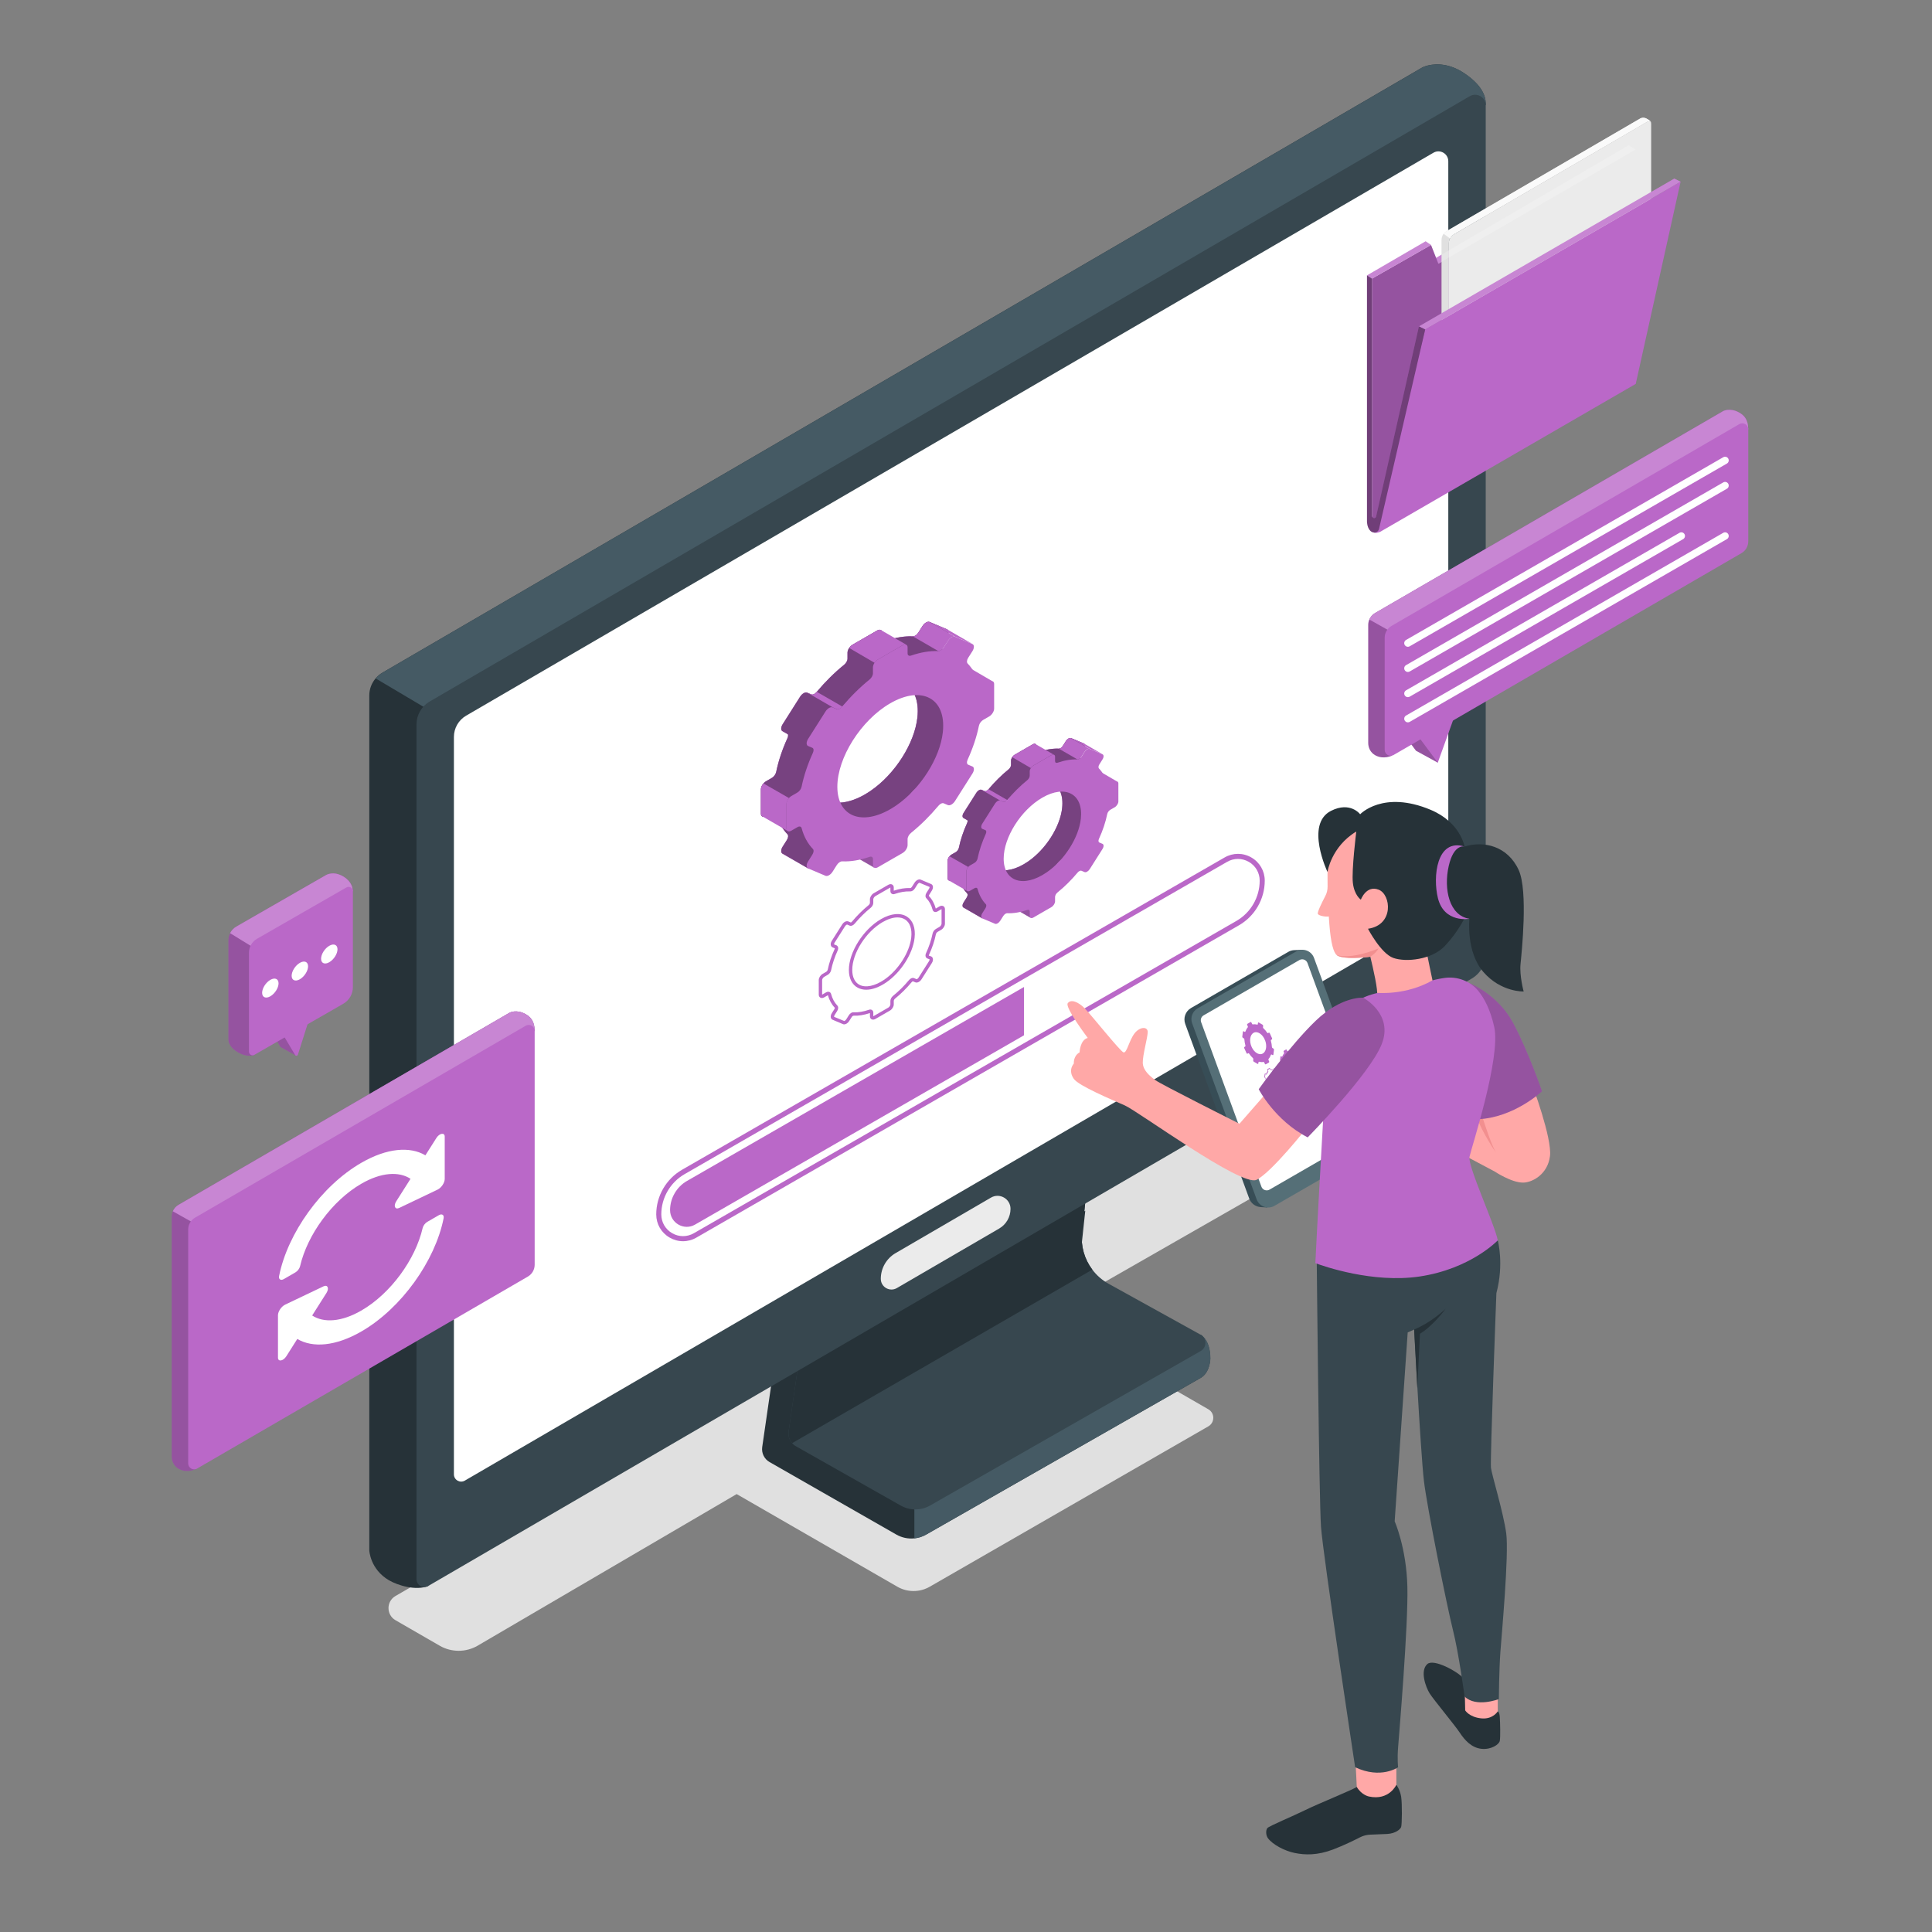 <svg width="90" height="90" viewBox="0 0 90 90" fill="none" xmlns="http://www.w3.org/2000/svg">
<rect x="0" y="0" width="90" height="90" fill="#808080" stroke="none"/>
<path d="M68.905 48.61L66.847 47.422C66.301 47.107 65.628 47.107 65.082 47.422L18.424 74.347C17.989 74.598 17.989 75.225 18.424 75.476L20.483 76.664C21.029 76.979 21.702 76.979 22.248 76.664L34.317 69.6L41.8 73.914C42.268 74.184 42.844 74.184 43.313 73.914L56.289 66.445C56.596 66.269 56.596 65.827 56.29 65.65L48.72 61.289L68.905 49.739C69.339 49.488 69.339 48.861 68.905 48.61Z" fill="#E0E0E0"/>
<path d="M56.38 63.29C56.38 63.29 56.372 63.938 55.929 64.19L43.144 71.485C42.971 71.585 42.782 71.643 42.588 71.664C42.305 71.692 42.014 71.633 41.757 71.487L35.852 68.11C35.602 67.97 35.467 67.69 35.507 67.409L36.13 63.114L37.083 63.69L50.556 56.402L50.322 58.591C50.215 59.578 50.712 60.532 51.579 61.011L51.844 61.16L55.191 63.009C55.166 62.909 55.153 62.843 55.153 62.843L55.926 62.175C55.926 62.175 56.38 62.397 56.38 63.29Z" fill="#263238"/>
<path d="M56.386 63.289C56.386 63.289 56.378 63.937 55.934 64.189L43.15 71.484C42.976 71.584 42.788 71.643 42.594 71.663V69.936L43.966 66.335C43.966 66.335 49.983 62.355 51.85 61.159L55.197 63.008C55.172 62.909 55.159 62.843 55.159 62.843L55.932 62.174C55.932 62.174 56.386 62.396 56.386 63.289Z" fill="#455A64"/>
<path d="M55.932 62.937L43.329 70.132C42.903 70.375 42.383 70.375 41.96 70.135L37.077 67.372C37.008 67.334 36.947 67.283 36.901 67.227C36.771 67.079 36.707 66.882 36.738 66.681L37.35 62.444L50.637 55.259L50.405 57.417C50.339 58.044 50.517 58.659 50.885 59.144C51.084 59.409 51.341 59.636 51.645 59.804L55.927 62.174C56.226 62.34 56.228 62.768 55.932 62.937Z" fill="#37474F"/>
<path d="M50.885 59.144L36.901 67.227C36.771 67.079 36.707 66.882 36.738 66.681L37.35 62.444L50.637 55.259L50.405 57.417C50.339 58.044 50.517 58.659 50.885 59.144Z" fill="#263238"/>
<path d="M69.21 4.867C69.21 5.002 67.762 5.783 67.014 6.178V43.103C67.014 43.572 66.764 44.005 66.359 44.24L19.596 71.459L19.95 73.88C19.374 74.115 18.53 73.854 18.122 73.617C17.236 73.099 17.203 72.219 17.203 72.219V32.397C17.203 32.102 17.31 31.821 17.497 31.604C17.583 31.497 17.693 31.405 17.818 31.334L66.269 3.135C66.269 3.135 66.3 3.12 66.359 3.099C66.374 3.091 66.392 3.084 66.41 3.081C66.695 2.989 67.389 2.864 68.208 3.41C69.231 4.094 69.208 4.691 69.21 4.867Z" fill="#263238"/>
<path d="M69.214 4.867C69.214 5.002 67.765 5.783 67.018 6.178V9.096L21.688 34.088L17.5 31.604C17.587 31.497 17.696 31.405 17.821 31.333L66.273 3.135C66.273 3.135 66.303 3.12 66.362 3.099C66.377 3.091 66.395 3.084 66.413 3.081C66.699 2.989 67.393 2.864 68.211 3.41C69.234 4.094 69.211 4.691 69.214 4.867Z" fill="#455A64"/>
<path d="M69.211 4.91V44.449C69.211 44.918 68.962 45.352 68.557 45.587L19.949 73.881C19.706 74.022 19.402 73.847 19.402 73.566V33.745C19.402 33.306 19.636 32.9 20.015 32.68L68.467 4.482C68.797 4.29 69.211 4.528 69.211 4.91Z" fill="#37474F"/>
<path d="M66.776 7.114C67.082 6.935 67.467 7.157 67.467 7.512V41.601C67.467 42.037 67.235 42.44 66.859 42.659L21.653 68.973C21.427 69.104 21.145 68.941 21.145 68.68V34.329C21.145 33.921 21.362 33.543 21.715 33.338" fill="white"/>
<path d="M46.546 57.23L41.78 60.003C41.448 60.197 41.031 59.957 41.031 59.573C41.031 59.08 41.294 58.623 41.72 58.375L46.164 55.789C46.567 55.554 47.074 55.846 47.074 56.312C47.074 56.69 46.873 57.04 46.546 57.23Z" fill="#EBEBEB"/>
<path d="M44.895 31.077L44.615 31.238C44.52 31.293 44.44 31.273 44.419 31.192C44.313 30.797 44.134 30.471 43.893 30.223C43.843 30.171 43.852 30.062 43.919 29.956L44.116 29.646C44.207 29.503 44.207 29.356 44.116 29.317L43.304 28.974C43.214 28.936 43.066 29.021 42.975 29.164L42.779 29.473C42.712 29.579 42.608 29.649 42.527 29.645C42.14 29.628 41.712 29.697 41.254 29.855C41.162 29.887 41.095 29.845 41.095 29.75V29.471C41.095 29.343 40.991 29.299 40.862 29.373L39.715 30.035C39.586 30.11 39.482 30.274 39.482 30.402V30.681C39.482 30.776 39.415 30.895 39.322 30.97C38.866 31.34 38.437 31.767 38.05 32.231C37.969 32.328 37.865 32.378 37.798 32.35L37.602 32.267C37.511 32.229 37.363 32.314 37.272 32.457L36.461 33.737C36.37 33.881 36.37 34.028 36.461 34.066L36.705 34.207C36.721 34.253 36.716 34.316 36.684 34.386C36.444 34.912 36.265 35.444 36.159 35.962C36.137 36.067 36.057 36.18 35.962 36.235L35.682 36.397C35.553 36.471 35.449 36.635 35.449 36.764V37.911C35.449 38.04 35.553 38.084 35.682 38.01L35.962 37.848C36.057 37.793 36.137 37.814 36.159 37.894C36.265 38.289 36.444 38.615 36.684 38.863C36.734 38.915 36.725 39.024 36.658 39.13L36.461 39.44C36.37 39.584 36.37 39.731 36.461 39.77L37.648 40.455L37.986 39.77C37.986 39.77 38.049 39.562 38.037 39.442C38.042 39.442 38.046 39.44 38.05 39.44C38.437 39.457 38.866 39.388 39.322 39.23C39.415 39.199 39.482 39.24 39.482 39.335V39.616C39.482 39.744 39.586 39.788 39.715 39.714L40.862 39.052C40.991 38.977 41.095 38.813 41.095 38.684V38.404C41.095 38.309 41.162 38.19 41.254 38.115C41.711 37.745 42.14 37.319 42.527 36.855C42.608 36.759 42.711 36.708 42.779 36.737L42.975 36.82C43.066 36.858 43.214 36.773 43.304 36.63L44.116 35.35C44.207 35.206 44.207 35.059 44.116 35.021L43.919 34.938C43.852 34.909 43.843 34.811 43.893 34.701C44.133 34.175 44.312 33.643 44.418 33.125C44.44 33.02 44.52 32.907 44.615 32.852L44.895 32.691C45.023 32.617 45.127 32.452 45.127 32.324V31.176C45.128 31.047 45.023 31.003 44.895 31.077ZM42.737 33.422C42.607 34.626 41.691 36.065 40.561 36.838C39.076 37.854 37.823 37.418 37.823 35.966C37.823 34.605 38.926 32.864 40.289 32.077C41.748 31.235 42.909 31.831 42.737 33.422Z" fill="#BA68C8"/>
<path d="M44.894 31.077L44.614 31.239C44.519 31.293 44.439 31.272 44.416 31.192C44.311 30.797 44.131 30.471 43.892 30.222C43.841 30.171 43.851 30.06 43.918 29.955L44.113 29.647C44.206 29.503 44.206 29.354 44.113 29.316L43.302 28.974C43.212 28.936 43.063 29.02 42.973 29.164L42.778 29.472C42.711 29.58 42.606 29.649 42.526 29.644C42.265 29.634 41.985 29.66 41.69 29.729C41.548 29.76 41.402 29.804 41.253 29.855C41.161 29.886 41.094 29.845 41.094 29.75V29.47C41.094 29.406 41.068 29.362 41.025 29.344C40.983 29.329 40.925 29.336 40.86 29.372L39.712 30.035C39.584 30.109 39.479 30.273 39.479 30.402V30.682C39.479 30.777 39.412 30.895 39.32 30.969C38.863 31.339 38.434 31.768 38.046 32.23C37.967 32.328 37.861 32.379 37.795 32.351L37.6 32.266C37.507 32.227 37.361 32.312 37.271 32.456L36.46 33.737C36.367 33.881 36.367 34.027 36.46 34.066L36.704 34.207C36.719 34.253 36.714 34.315 36.681 34.386C36.442 34.91 36.262 35.444 36.157 35.96C36.133 36.066 36.054 36.179 35.959 36.235L35.679 36.397C35.551 36.471 35.445 36.636 35.445 36.764V37.912C35.445 38.04 35.551 38.084 35.679 38.009L35.959 37.848C36.054 37.794 36.133 37.814 36.157 37.894C36.262 38.289 36.442 38.615 36.683 38.862C36.732 38.916 36.721 39.023 36.655 39.129L36.459 39.439C36.367 39.583 36.367 39.732 36.459 39.77L37.646 40.453L37.984 39.77C37.984 39.77 38.046 39.563 38.033 39.442C38.038 39.442 38.044 39.439 38.049 39.439C38.434 39.457 38.863 39.388 39.32 39.231C39.412 39.198 39.479 39.239 39.479 39.334V39.616C39.479 39.745 39.584 39.788 39.712 39.714L40.86 39.052C40.989 38.977 41.094 38.813 41.094 38.684V38.404C41.094 38.309 41.161 38.189 41.253 38.114C41.71 37.745 42.139 37.319 42.524 36.854C42.606 36.759 42.709 36.708 42.776 36.736L42.973 36.821C43.063 36.859 43.212 36.772 43.302 36.631L44.113 35.349C44.206 35.206 44.206 35.059 44.113 35.021L43.918 34.936C43.851 34.908 43.841 34.81 43.89 34.7C44.131 34.176 44.311 33.642 44.416 33.124C44.439 33.021 44.519 32.906 44.614 32.852L44.894 32.69C45.022 32.615 45.125 32.451 45.125 32.323V31.175C45.125 31.046 45.022 31.003 44.894 31.077ZM42.735 33.421C42.606 34.625 41.69 36.065 40.558 36.838C39.074 37.855 37.821 37.418 37.821 35.965C37.821 34.605 38.925 32.864 40.288 32.076C41.746 31.234 42.907 31.832 42.735 33.421Z" fill="#BA68C8"/>
<path d="M46.219 31.728L45.06 31.052L45.027 31.728C45.027 31.728 45.577 32.225 45.639 32.236C45.701 32.247 45.931 32.236 45.931 32.236L46.219 31.728Z" fill="#BA68C8"/>
<path d="M39.531 39.731L40.716 40.414L40.768 39.771L40.15 39.685L39.531 39.731Z" fill="#BA68C8"/>
<g opacity="0.2">
<path d="M44.895 31.077L44.615 31.238C44.52 31.293 44.44 31.273 44.419 31.192C44.313 30.797 44.134 30.471 43.893 30.223C43.843 30.171 43.852 30.062 43.919 29.956L44.116 29.646C44.207 29.503 44.207 29.356 44.116 29.317L43.304 28.974C43.214 28.936 43.066 29.021 42.975 29.164L42.779 29.473C42.712 29.579 42.608 29.649 42.527 29.645C42.14 29.628 41.712 29.697 41.254 29.855C41.162 29.887 41.095 29.845 41.095 29.75V29.471C41.095 29.343 40.991 29.299 40.862 29.373L39.715 30.035C39.586 30.11 39.482 30.274 39.482 30.402V30.681C39.482 30.776 39.415 30.895 39.322 30.97C38.866 31.34 38.437 31.767 38.05 32.231C37.969 32.328 37.865 32.378 37.798 32.35L37.602 32.267C37.511 32.229 37.363 32.314 37.272 32.457L36.461 33.737C36.37 33.881 36.37 34.028 36.461 34.066L36.705 34.207C36.721 34.253 36.716 34.316 36.684 34.386C36.444 34.912 36.265 35.444 36.159 35.962C36.137 36.067 36.057 36.18 35.962 36.235L35.682 36.397C35.553 36.471 35.449 36.635 35.449 36.764V37.911C35.449 38.04 35.553 38.084 35.682 38.01L35.962 37.848C36.057 37.793 36.137 37.814 36.159 37.894C36.265 38.289 36.444 38.615 36.684 38.863C36.734 38.915 36.725 39.024 36.658 39.13L36.461 39.44C36.37 39.584 36.37 39.731 36.461 39.77L37.648 40.455L37.986 39.77C37.986 39.77 38.049 39.562 38.037 39.442C38.042 39.442 38.046 39.44 38.05 39.44C38.437 39.457 38.866 39.388 39.322 39.23C39.415 39.199 39.482 39.24 39.482 39.335V39.616C39.482 39.744 39.586 39.788 39.715 39.714L40.862 39.052C40.991 38.977 41.095 38.813 41.095 38.684V38.404C41.095 38.309 41.162 38.19 41.254 38.115C41.711 37.745 42.14 37.319 42.527 36.855C42.608 36.759 42.711 36.708 42.779 36.737L42.975 36.82C43.066 36.858 43.214 36.773 43.304 36.63L44.116 35.35C44.207 35.206 44.207 35.059 44.116 35.021L43.919 34.938C43.852 34.909 43.843 34.811 43.893 34.701C44.133 34.175 44.312 33.643 44.418 33.125C44.44 33.02 44.52 32.907 44.615 32.852L44.895 32.691C45.023 32.617 45.127 32.452 45.127 32.324V31.176C45.128 31.047 45.023 31.003 44.895 31.077ZM42.737 33.422C42.607 34.626 41.691 36.065 40.561 36.838C39.076 37.854 37.823 37.418 37.823 35.966C37.823 34.605 38.926 32.864 40.289 32.077C41.748 31.235 42.909 31.831 42.737 33.422Z" fill="black"/>
</g>
<g opacity="0.2">
<path d="M44.894 31.077L44.614 31.239C44.519 31.293 44.439 31.272 44.416 31.192C44.311 30.797 44.131 30.471 43.892 30.222C43.841 30.171 43.851 30.06 43.918 29.955L44.113 29.647C44.206 29.503 44.206 29.354 44.113 29.316L43.302 28.974C43.212 28.936 43.063 29.02 42.973 29.164L42.778 29.472C42.711 29.58 42.606 29.649 42.526 29.644C42.265 29.634 41.985 29.66 41.69 29.729C41.548 29.76 41.402 29.804 41.253 29.855C41.161 29.886 41.094 29.845 41.094 29.75V29.47C41.094 29.406 41.068 29.362 41.025 29.344C40.983 29.329 40.925 29.336 40.86 29.372L39.712 30.035C39.584 30.109 39.479 30.273 39.479 30.402V30.682C39.479 30.777 39.412 30.895 39.32 30.969C38.863 31.339 38.434 31.768 38.046 32.23C37.967 32.328 37.861 32.379 37.795 32.351L37.6 32.266C37.507 32.227 37.361 32.312 37.271 32.456L36.46 33.737C36.367 33.881 36.367 34.027 36.46 34.066L36.704 34.207C36.719 34.253 36.714 34.315 36.681 34.386C36.442 34.91 36.262 35.444 36.157 35.96C36.133 36.066 36.054 36.179 35.959 36.235L35.679 36.397C35.551 36.471 35.445 36.636 35.445 36.764V37.912C35.445 38.04 35.551 38.084 35.679 38.009L35.959 37.848C36.054 37.794 36.133 37.814 36.157 37.894C36.262 38.289 36.442 38.615 36.683 38.862C36.732 38.916 36.721 39.023 36.655 39.129L36.459 39.439C36.367 39.583 36.367 39.732 36.459 39.77L37.646 40.453L37.984 39.77C37.984 39.77 38.046 39.563 38.033 39.442C38.038 39.442 38.044 39.439 38.049 39.439C38.434 39.457 38.863 39.388 39.32 39.231C39.412 39.198 39.479 39.239 39.479 39.334V39.616C39.479 39.745 39.584 39.788 39.712 39.714L40.86 39.052C40.989 38.977 41.094 38.813 41.094 38.684V38.404C41.094 38.309 41.161 38.189 41.253 38.114C41.71 37.745 42.139 37.319 42.524 36.854C42.606 36.759 42.709 36.708 42.776 36.736L42.973 36.821C43.063 36.859 43.212 36.772 43.302 36.631L44.113 35.349C44.206 35.206 44.206 35.059 44.113 35.021L43.918 34.936C43.851 34.908 43.841 34.81 43.89 34.7C44.131 34.176 44.311 33.642 44.416 33.124C44.439 33.021 44.519 32.906 44.614 32.852L44.894 32.69C45.022 32.615 45.125 32.451 45.125 32.323V31.175C45.125 31.046 45.022 31.003 44.894 31.077ZM42.735 33.421C42.606 34.625 41.69 36.065 40.558 36.838C39.074 37.855 37.821 37.418 37.821 35.965C37.821 34.605 38.925 32.864 40.288 32.076C41.746 31.234 42.907 31.832 42.735 33.421Z" fill="black"/>
</g>
<g opacity="0.2">
<path d="M39.531 39.731L40.716 40.414L40.768 39.771L40.15 39.685L39.531 39.731Z" fill="black"/>
</g>
<path d="M36.866 38.695L37.146 38.533C37.241 38.478 37.321 38.499 37.343 38.579C37.449 38.974 37.628 39.3 37.868 39.548C37.918 39.6 37.909 39.709 37.841 39.815L37.645 40.126C37.554 40.269 37.554 40.416 37.645 40.455L38.456 40.798C38.547 40.836 38.695 40.751 38.785 40.608L38.982 40.297C39.049 40.191 39.154 40.121 39.234 40.125C39.621 40.142 40.05 40.073 40.506 39.916C40.599 39.884 40.666 39.925 40.666 40.02V40.301C40.666 40.429 40.77 40.473 40.898 40.399L42.046 39.737C42.175 39.662 42.279 39.498 42.279 39.37V39.089C42.279 38.994 42.346 38.875 42.438 38.8C42.895 38.43 43.324 38.004 43.711 37.541C43.791 37.444 43.895 37.393 43.962 37.422L44.159 37.505C44.25 37.543 44.398 37.458 44.488 37.315L45.3 36.035C45.391 35.892 45.391 35.744 45.3 35.706L45.103 35.623C45.036 35.594 45.026 35.496 45.077 35.386C45.317 34.861 45.496 34.328 45.602 33.81C45.624 33.705 45.704 33.592 45.799 33.537L46.079 33.376C46.207 33.302 46.311 33.137 46.311 33.009V31.861C46.311 31.733 46.207 31.689 46.079 31.763L45.799 31.924C45.704 31.979 45.624 31.959 45.602 31.878C45.496 31.483 45.317 31.157 45.077 30.909C45.027 30.857 45.036 30.747 45.103 30.641L45.3 30.332C45.39 30.189 45.39 30.041 45.3 30.003L44.488 29.66C44.397 29.621 44.25 29.706 44.159 29.85L43.963 30.159C43.896 30.265 43.792 30.334 43.711 30.331C43.324 30.314 42.895 30.383 42.438 30.54C42.346 30.572 42.279 30.53 42.279 30.436V30.157C42.279 30.028 42.174 29.984 42.046 30.058L40.898 30.721C40.77 30.795 40.665 30.959 40.665 31.088V31.367C40.665 31.462 40.599 31.581 40.506 31.656C40.049 32.026 39.62 32.452 39.233 32.917C39.152 33.014 39.048 33.064 38.981 33.036L38.785 32.953C38.694 32.914 38.547 33 38.456 33.143L37.644 34.423C37.554 34.566 37.554 34.714 37.644 34.752L37.841 34.835C37.908 34.864 37.918 34.962 37.867 35.072C37.627 35.597 37.448 36.129 37.342 36.647C37.321 36.752 37.24 36.865 37.145 36.92L36.865 37.082C36.737 37.156 36.633 37.321 36.633 37.449V38.597C36.633 38.725 36.737 38.769 36.866 38.695ZM39.007 36.651C39.007 35.291 40.11 33.549 41.472 32.762C42.931 31.92 44.093 32.517 43.921 34.107C43.791 35.312 42.875 36.75 41.745 37.524C40.26 38.54 39.007 38.104 39.007 36.651Z" fill="#BA68C8"/>
<path d="M36.638 38.595C36.638 38.649 36.656 38.688 36.689 38.708L36.461 38.577L35.524 38.036L35.508 38.028C35.508 38.028 35.495 38.017 35.477 38.002C35.459 37.979 35.449 37.948 35.449 37.91V36.762C35.449 36.678 35.495 36.575 35.565 36.495L36.756 37.178C36.687 37.258 36.638 37.36 36.638 37.447V38.595Z" fill="#BA68C8"/>
<path d="M42.211 30.029C42.17 30.014 42.113 30.021 42.049 30.057L40.901 30.72C40.84 30.756 40.783 30.812 40.742 30.876L39.559 30.186C39.6 30.124 39.656 30.07 39.715 30.034L40.863 29.372C40.927 29.336 40.986 29.328 41.027 29.343L41.056 29.361L41.692 29.729L42.211 30.029Z" fill="#BA68C8"/>
<path d="M39.241 32.915C39.236 32.923 39.228 32.928 39.223 32.935C39.144 33.02 39.051 33.061 38.989 33.036L38.792 32.951L37.605 32.265L37.8 32.35C37.867 32.378 37.973 32.327 38.052 32.23L39.241 32.915Z" fill="#BA68C8"/>
<path d="M44.492 29.661C44.399 29.622 44.253 29.707 44.163 29.851L43.965 30.159C43.947 30.187 43.927 30.213 43.903 30.236C43.847 30.295 43.78 30.331 43.721 30.331H43.713L42.527 29.645C42.607 29.65 42.712 29.581 42.779 29.473L42.974 29.165C43.064 29.021 43.213 28.937 43.303 28.975L44.492 29.661Z" fill="#BA68C8"/>
<path d="M44.13 29.323L45.304 30.002L44.493 29.66L43.305 28.975L44.13 29.323Z" fill="#BA68C8"/>
<path d="M51.058 35.921L50.853 36.039C50.784 36.079 50.725 36.064 50.709 36.005C50.632 35.716 50.501 35.478 50.325 35.296C50.288 35.259 50.295 35.178 50.344 35.101L50.488 34.874C50.554 34.77 50.554 34.662 50.488 34.634L49.894 34.383C49.828 34.355 49.72 34.417 49.653 34.522L49.51 34.748C49.461 34.825 49.385 34.876 49.326 34.874C49.043 34.861 48.729 34.911 48.395 35.026C48.327 35.05 48.278 35.019 48.278 34.95V34.746C48.278 34.652 48.202 34.62 48.108 34.674L47.268 35.159C47.174 35.213 47.098 35.333 47.098 35.427V35.631C47.098 35.7 47.049 35.787 46.981 35.842C46.647 36.113 46.334 36.425 46.05 36.764C45.991 36.835 45.915 36.872 45.866 36.851L45.723 36.791C45.656 36.763 45.548 36.825 45.482 36.93L44.888 37.866C44.822 37.971 44.822 38.079 44.888 38.107L45.067 38.21C45.078 38.243 45.075 38.289 45.051 38.341C44.876 38.725 44.745 39.114 44.667 39.493C44.652 39.57 44.593 39.653 44.523 39.693L44.319 39.811C44.225 39.866 44.148 39.986 44.148 40.08V40.919C44.148 41.013 44.225 41.045 44.319 40.991L44.524 40.873C44.593 40.833 44.652 40.848 44.668 40.907C44.745 41.196 44.876 41.434 45.052 41.615C45.088 41.653 45.082 41.733 45.032 41.811L44.889 42.038C44.822 42.143 44.822 42.25 44.889 42.278L45.757 42.78L46.004 42.278C46.004 42.278 46.05 42.126 46.041 42.039C46.044 42.039 46.048 42.037 46.051 42.037C46.334 42.05 46.647 42 46.981 41.884C47.049 41.861 47.098 41.891 47.098 41.961V42.166C47.098 42.26 47.174 42.292 47.268 42.238L48.108 41.754C48.202 41.699 48.278 41.579 48.278 41.485V41.28C48.278 41.21 48.327 41.123 48.395 41.069C48.729 40.798 49.042 40.486 49.325 40.147C49.385 40.076 49.46 40.039 49.51 40.06L49.654 40.121C49.72 40.149 49.828 40.087 49.894 39.982L50.488 39.046C50.554 38.941 50.554 38.833 50.488 38.805L50.344 38.744C50.295 38.724 50.288 38.651 50.325 38.571C50.501 38.187 50.631 37.798 50.709 37.419C50.725 37.342 50.784 37.259 50.853 37.219L51.058 37.101C51.152 37.047 51.228 36.926 51.228 36.833V35.993C51.228 35.899 51.152 35.867 51.058 35.921ZM49.479 37.636C49.384 38.517 48.714 39.569 47.887 40.135C46.802 40.878 45.885 40.559 45.885 39.497C45.885 38.502 46.692 37.227 47.688 36.652C48.756 36.036 49.605 36.473 49.479 37.636Z" fill="#BA68C8"/>
<path d="M51.058 35.923L50.854 36.042C50.784 36.081 50.726 36.066 50.709 36.008C50.632 35.719 50.501 35.481 50.326 35.298C50.289 35.261 50.296 35.18 50.345 35.103L50.488 34.878C50.555 34.773 50.555 34.664 50.488 34.635L49.894 34.386C49.829 34.358 49.72 34.419 49.654 34.525L49.511 34.75C49.462 34.829 49.386 34.88 49.327 34.876C49.136 34.868 48.931 34.887 48.715 34.938C48.612 34.96 48.505 34.992 48.396 35.03C48.328 35.052 48.279 35.022 48.279 34.953V34.748C48.279 34.701 48.261 34.669 48.229 34.656C48.199 34.645 48.156 34.65 48.109 34.677L47.269 35.161C47.175 35.216 47.098 35.336 47.098 35.43V35.634C47.098 35.704 47.05 35.79 46.982 35.844C46.648 36.115 46.334 36.428 46.05 36.767C45.992 36.838 45.915 36.876 45.867 36.855L45.724 36.793C45.656 36.765 45.549 36.827 45.483 36.932L44.89 37.869C44.822 37.974 44.822 38.081 44.89 38.109L45.069 38.213C45.08 38.247 45.076 38.292 45.051 38.344C44.877 38.727 44.745 39.118 44.669 39.495C44.651 39.573 44.593 39.655 44.524 39.697L44.319 39.815C44.225 39.87 44.148 39.989 44.148 40.083V40.923C44.148 41.017 44.225 41.049 44.319 40.994L44.524 40.876C44.594 40.837 44.652 40.852 44.669 40.91C44.745 41.199 44.877 41.437 45.053 41.617C45.089 41.657 45.082 41.736 45.033 41.813L44.89 42.04C44.822 42.145 44.822 42.254 44.89 42.282L45.758 42.782L46.005 42.282C46.005 42.282 46.05 42.13 46.041 42.042C46.045 42.042 46.048 42.04 46.052 42.04C46.334 42.053 46.647 42.002 46.982 41.888C47.049 41.863 47.098 41.894 47.098 41.963V42.169C47.098 42.263 47.175 42.295 47.269 42.241L48.108 41.756C48.202 41.702 48.279 41.582 48.279 41.488V41.283C48.279 41.214 48.328 41.125 48.395 41.071C48.73 40.8 49.044 40.489 49.325 40.149C49.385 40.079 49.46 40.042 49.509 40.063L49.654 40.125C49.72 40.153 49.829 40.089 49.894 39.986L50.488 39.049C50.555 38.943 50.555 38.837 50.488 38.808L50.345 38.746C50.296 38.726 50.289 38.654 50.324 38.574C50.501 38.191 50.632 37.8 50.709 37.421C50.726 37.346 50.784 37.261 50.854 37.222L51.058 37.103C51.152 37.049 51.227 36.928 51.227 36.835V35.995C51.228 35.901 51.152 35.869 51.058 35.923ZM49.479 37.638C49.386 38.519 48.715 39.572 47.887 40.138C46.802 40.881 45.885 40.562 45.885 39.499C45.885 38.504 46.693 37.231 47.69 36.654C48.756 36.038 49.605 36.476 49.479 37.638Z" fill="#BA68C8"/>
<path d="M52.028 36.4L51.18 35.905L51.156 36.4C51.156 36.4 51.558 36.764 51.604 36.772C51.649 36.779 51.817 36.772 51.817 36.772L52.028 36.4Z" fill="#BA68C8"/>
<path d="M47.137 42.254L48.003 42.754L48.042 42.283L47.589 42.221L47.137 42.254Z" fill="#BA68C8"/>
<g opacity="0.2">
<path d="M51.058 35.921L50.853 36.039C50.784 36.079 50.725 36.064 50.709 36.005C50.632 35.716 50.501 35.478 50.325 35.296C50.288 35.259 50.295 35.178 50.344 35.101L50.488 34.874C50.554 34.77 50.554 34.662 50.488 34.634L49.894 34.383C49.828 34.355 49.72 34.417 49.653 34.522L49.51 34.748C49.461 34.825 49.385 34.876 49.326 34.874C49.043 34.861 48.729 34.911 48.395 35.026C48.327 35.05 48.278 35.019 48.278 34.95V34.746C48.278 34.652 48.202 34.62 48.108 34.674L47.268 35.159C47.174 35.213 47.098 35.333 47.098 35.427V35.631C47.098 35.7 47.049 35.787 46.981 35.842C46.647 36.113 46.334 36.425 46.05 36.764C45.991 36.835 45.915 36.872 45.866 36.851L45.723 36.791C45.656 36.763 45.548 36.825 45.482 36.93L44.888 37.866C44.822 37.971 44.822 38.079 44.888 38.107L45.067 38.21C45.078 38.243 45.075 38.289 45.051 38.341C44.876 38.725 44.745 39.114 44.667 39.493C44.652 39.57 44.593 39.653 44.523 39.693L44.319 39.811C44.225 39.866 44.148 39.986 44.148 40.08V40.919C44.148 41.013 44.225 41.045 44.319 40.991L44.524 40.873C44.593 40.833 44.652 40.848 44.668 40.907C44.745 41.196 44.876 41.434 45.052 41.615C45.088 41.653 45.082 41.733 45.032 41.811L44.889 42.038C44.822 42.143 44.822 42.25 44.889 42.278L45.757 42.78L46.004 42.278C46.004 42.278 46.05 42.126 46.041 42.039C46.044 42.039 46.048 42.037 46.051 42.037C46.334 42.05 46.647 42 46.981 41.884C47.049 41.861 47.098 41.891 47.098 41.961V42.166C47.098 42.26 47.174 42.292 47.268 42.238L48.108 41.754C48.202 41.699 48.278 41.579 48.278 41.485V41.28C48.278 41.21 48.327 41.123 48.395 41.069C48.729 40.798 49.042 40.486 49.325 40.147C49.385 40.076 49.46 40.039 49.51 40.06L49.654 40.121C49.72 40.149 49.828 40.087 49.894 39.982L50.488 39.046C50.554 38.941 50.554 38.833 50.488 38.805L50.344 38.744C50.295 38.724 50.288 38.651 50.325 38.571C50.501 38.187 50.631 37.798 50.709 37.419C50.725 37.342 50.784 37.259 50.853 37.219L51.058 37.101C51.152 37.047 51.228 36.926 51.228 36.833V35.993C51.228 35.899 51.152 35.867 51.058 35.921ZM49.479 37.636C49.384 38.517 48.714 39.569 47.887 40.135C46.802 40.878 45.885 40.559 45.885 39.497C45.885 38.502 46.692 37.227 47.688 36.652C48.756 36.036 49.605 36.473 49.479 37.636Z" fill="black"/>
</g>
<g opacity="0.2">
<path d="M51.058 35.923L50.854 36.042C50.784 36.081 50.726 36.066 50.709 36.008C50.632 35.719 50.501 35.481 50.326 35.298C50.289 35.261 50.296 35.18 50.345 35.103L50.488 34.878C50.555 34.773 50.555 34.664 50.488 34.635L49.894 34.386C49.829 34.358 49.72 34.419 49.654 34.525L49.511 34.75C49.462 34.829 49.386 34.88 49.327 34.876C49.136 34.868 48.931 34.887 48.715 34.938C48.612 34.96 48.505 34.992 48.396 35.03C48.328 35.052 48.279 35.022 48.279 34.953V34.748C48.279 34.701 48.261 34.669 48.229 34.656C48.199 34.645 48.156 34.65 48.109 34.677L47.269 35.161C47.175 35.216 47.098 35.336 47.098 35.43V35.634C47.098 35.704 47.05 35.79 46.982 35.844C46.648 36.115 46.334 36.428 46.05 36.767C45.992 36.838 45.915 36.876 45.867 36.855L45.724 36.793C45.656 36.765 45.549 36.827 45.483 36.932L44.89 37.869C44.822 37.974 44.822 38.081 44.89 38.109L45.069 38.213C45.08 38.247 45.076 38.292 45.051 38.344C44.877 38.727 44.745 39.118 44.669 39.495C44.651 39.573 44.593 39.655 44.524 39.697L44.319 39.815C44.225 39.87 44.148 39.989 44.148 40.083V40.923C44.148 41.017 44.225 41.049 44.319 40.994L44.524 40.876C44.594 40.837 44.652 40.852 44.669 40.91C44.745 41.199 44.877 41.437 45.053 41.617C45.089 41.657 45.082 41.736 45.033 41.813L44.89 42.04C44.822 42.145 44.822 42.254 44.89 42.282L45.758 42.782L46.005 42.282C46.005 42.282 46.05 42.13 46.041 42.042C46.045 42.042 46.048 42.04 46.052 42.04C46.334 42.053 46.647 42.002 46.982 41.888C47.049 41.863 47.098 41.894 47.098 41.963V42.169C47.098 42.263 47.175 42.295 47.269 42.241L48.108 41.756C48.202 41.702 48.279 41.582 48.279 41.488V41.283C48.279 41.214 48.328 41.125 48.395 41.071C48.73 40.8 49.044 40.489 49.325 40.149C49.385 40.079 49.46 40.042 49.509 40.063L49.654 40.125C49.72 40.153 49.829 40.089 49.894 39.986L50.488 39.049C50.555 38.943 50.555 38.837 50.488 38.808L50.345 38.746C50.296 38.726 50.289 38.654 50.324 38.574C50.501 38.191 50.632 37.8 50.709 37.421C50.726 37.346 50.784 37.261 50.854 37.222L51.058 37.103C51.152 37.049 51.227 36.928 51.227 36.835V35.995C51.228 35.901 51.152 35.869 51.058 35.923ZM49.479 37.638C49.386 38.519 48.715 39.572 47.887 40.138C46.802 40.881 45.885 40.562 45.885 39.499C45.885 38.504 46.693 37.231 47.69 36.654C48.756 36.038 49.605 36.476 49.479 37.638Z" fill="black"/>
</g>
<g opacity="0.2">
<path d="M47.137 42.254L48.003 42.754L48.042 42.283L47.589 42.221L47.137 42.254Z" fill="black"/>
</g>
<path d="M45.189 41.495L45.394 41.377C45.464 41.337 45.523 41.352 45.538 41.41C45.616 41.699 45.747 41.938 45.922 42.119C45.959 42.157 45.952 42.237 45.903 42.314L45.759 42.541C45.693 42.646 45.693 42.754 45.759 42.782L46.353 43.033C46.419 43.061 46.527 42.999 46.594 42.894L46.738 42.667C46.787 42.59 46.863 42.539 46.922 42.541C47.205 42.554 47.518 42.503 47.852 42.388C47.92 42.365 47.969 42.395 47.969 42.465V42.67C47.969 42.764 48.045 42.796 48.139 42.742L48.979 42.257C49.072 42.203 49.149 42.083 49.149 41.989V41.784C49.149 41.714 49.197 41.627 49.265 41.572C49.599 41.302 49.913 40.99 50.196 40.651C50.255 40.58 50.331 40.543 50.38 40.564L50.524 40.625C50.59 40.653 50.698 40.591 50.765 40.486L51.358 39.55C51.425 39.445 51.425 39.337 51.358 39.309L51.214 39.248C51.165 39.227 51.158 39.155 51.195 39.075C51.371 38.691 51.502 38.301 51.579 37.922C51.595 37.846 51.654 37.763 51.723 37.723L51.928 37.605C52.022 37.55 52.098 37.43 52.098 37.336V36.497C52.098 36.403 52.022 36.371 51.928 36.425L51.724 36.543C51.654 36.583 51.596 36.568 51.58 36.509C51.502 36.22 51.371 35.982 51.195 35.8C51.158 35.762 51.165 35.682 51.215 35.605L51.358 35.378C51.425 35.273 51.425 35.166 51.358 35.138L50.765 34.887C50.698 34.859 50.59 34.921 50.524 35.026L50.38 35.252C50.331 35.329 50.255 35.38 50.196 35.377C49.913 35.365 49.599 35.415 49.265 35.53C49.197 35.554 49.149 35.523 49.149 35.454V35.25C49.149 35.156 49.072 35.123 48.979 35.178L48.139 35.663C48.045 35.717 47.969 35.837 47.969 35.931V36.135C47.969 36.204 47.92 36.291 47.852 36.346C47.518 36.617 47.204 36.929 46.921 37.268C46.862 37.339 46.786 37.376 46.737 37.355L46.594 37.294C46.527 37.266 46.419 37.329 46.353 37.433L45.759 38.37C45.693 38.474 45.693 38.582 45.759 38.61L45.903 38.671C45.952 38.692 45.959 38.764 45.922 38.844C45.747 39.229 45.616 39.618 45.538 39.997C45.523 40.074 45.464 40.157 45.394 40.197L45.19 40.315C45.096 40.369 45.02 40.489 45.02 40.583V41.423C45.019 41.517 45.095 41.549 45.189 41.495ZM46.755 40C46.755 39.005 47.562 37.731 48.559 37.156C49.626 36.539 50.475 36.976 50.35 38.139C50.255 39.02 49.584 40.072 48.758 40.638C47.672 41.382 46.755 41.062 46.755 40Z" fill="#BA68C8"/>
<path d="M45.018 41.424C45.018 41.463 45.031 41.491 45.056 41.506L44.888 41.411L44.203 41.015L44.191 41.009C44.191 41.009 44.182 41.001 44.169 40.99C44.156 40.973 44.148 40.951 44.148 40.922V40.083C44.148 40.021 44.182 39.946 44.233 39.888L45.104 40.387C45.053 40.445 45.018 40.521 45.018 40.584L45.018 41.424Z" fill="#BA68C8"/>
<path d="M49.092 35.157C49.062 35.146 49.021 35.152 48.974 35.178L48.135 35.663C48.09 35.689 48.048 35.73 48.018 35.777L47.152 35.272C47.182 35.227 47.224 35.187 47.267 35.161L48.106 34.676C48.153 34.65 48.196 34.645 48.226 34.656L48.247 34.669L48.713 34.937L49.092 35.157Z" fill="#BA68C8"/>
<path d="M46.919 37.266C46.915 37.272 46.909 37.276 46.906 37.281C46.848 37.343 46.78 37.373 46.735 37.355L46.59 37.293L45.723 36.791L45.865 36.853C45.914 36.874 45.991 36.836 46.049 36.765L46.919 37.266Z" fill="#BA68C8"/>
<path d="M50.761 34.887C50.693 34.859 50.586 34.921 50.52 35.026L50.376 35.251C50.362 35.272 50.348 35.291 50.331 35.308C50.289 35.351 50.241 35.377 50.197 35.377H50.192L49.324 34.876C49.382 34.88 49.459 34.829 49.508 34.75L49.651 34.525C49.717 34.419 49.826 34.358 49.891 34.386L50.761 34.887Z" fill="#BA68C8"/>
<path d="M50.498 34.638L51.357 35.134L50.764 34.884L49.895 34.383L50.498 34.638Z" fill="#BA68C8"/>
<path d="M39.326 47.719C39.305 47.719 39.285 47.715 39.266 47.707L38.786 47.504C38.748 47.488 38.719 47.456 38.706 47.414C38.686 47.35 38.702 47.271 38.751 47.195L38.867 47.012C38.888 46.978 38.891 46.952 38.889 46.945C38.743 46.796 38.633 46.597 38.567 46.361C38.566 46.362 38.564 46.363 38.562 46.364L38.396 46.46C38.331 46.497 38.265 46.502 38.213 46.472C38.167 46.446 38.141 46.395 38.141 46.334V45.655C38.141 45.551 38.217 45.428 38.317 45.37L38.483 45.274C38.518 45.254 38.553 45.206 38.561 45.165C38.625 44.856 38.731 44.537 38.877 44.217C38.886 44.199 38.888 44.185 38.889 44.176L38.786 44.133C38.748 44.117 38.719 44.085 38.706 44.043C38.686 43.979 38.702 43.9 38.751 43.824L39.23 43.068C39.307 42.946 39.429 42.886 39.522 42.925L39.638 42.974C39.64 42.972 39.667 42.96 39.696 42.925C39.931 42.644 40.187 42.39 40.459 42.169C40.499 42.137 40.524 42.087 40.524 42.06V41.895C40.524 41.791 40.6 41.668 40.701 41.61L41.38 41.218C41.444 41.181 41.511 41.176 41.562 41.206C41.609 41.232 41.635 41.283 41.635 41.344V41.492C41.913 41.399 42.168 41.358 42.406 41.369C42.419 41.371 42.455 41.351 42.485 41.304L42.602 41.121C42.677 41.002 42.803 40.94 42.893 40.978L43.373 41.181C43.411 41.197 43.44 41.229 43.453 41.271C43.473 41.334 43.456 41.414 43.408 41.49L43.293 41.673C43.271 41.707 43.269 41.733 43.271 41.74C43.417 41.889 43.526 42.087 43.592 42.324C43.594 42.323 43.596 42.322 43.598 42.321L43.763 42.225C43.828 42.188 43.894 42.183 43.946 42.213C43.992 42.239 44.019 42.29 44.019 42.352V43.03C44.019 43.134 43.943 43.257 43.842 43.315L43.677 43.411C43.641 43.431 43.606 43.479 43.598 43.52C43.535 43.83 43.428 44.149 43.282 44.468C43.269 44.496 43.269 44.513 43.27 44.517L43.373 44.552C43.412 44.568 43.44 44.6 43.453 44.642C43.473 44.706 43.457 44.786 43.409 44.861L42.929 45.618C42.853 45.737 42.728 45.799 42.637 45.76L42.521 45.711C42.519 45.713 42.492 45.725 42.463 45.759C42.228 46.041 41.971 46.295 41.7 46.515C41.66 46.547 41.635 46.597 41.635 46.624V46.79C41.635 46.894 41.559 47.017 41.459 47.075L40.78 47.467C40.715 47.504 40.649 47.509 40.597 47.479C40.551 47.453 40.525 47.402 40.525 47.341V47.191C40.247 47.285 39.991 47.327 39.753 47.315C39.742 47.315 39.704 47.334 39.674 47.381L39.558 47.564C39.496 47.661 39.406 47.719 39.326 47.719ZM38.581 46.199C38.6 46.199 38.618 46.203 38.635 46.209C38.674 46.226 38.703 46.259 38.715 46.302C38.773 46.521 38.871 46.702 39.005 46.841C39.062 46.899 39.06 47.001 38.999 47.096L38.883 47.279C38.854 47.325 38.853 47.36 38.856 47.367L39.327 47.562C39.342 47.56 39.386 47.541 39.425 47.48L39.541 47.296C39.596 47.209 39.679 47.149 39.76 47.158C39.982 47.168 40.225 47.127 40.483 47.038C40.535 47.02 40.585 47.025 40.624 47.053C40.661 47.079 40.682 47.122 40.682 47.175V47.34C40.685 47.339 40.692 47.336 40.701 47.331L41.38 46.939C41.436 46.906 41.478 46.833 41.478 46.79V46.624C41.478 46.545 41.527 46.452 41.601 46.392C41.864 46.179 42.114 45.932 42.342 45.658C42.415 45.571 42.51 45.535 42.582 45.566L42.699 45.615C42.712 45.616 42.758 45.594 42.796 45.533L43.276 44.776C43.305 44.73 43.306 44.696 43.303 44.688L43.195 44.647C43.163 44.633 43.137 44.607 43.124 44.572C43.105 44.524 43.11 44.464 43.139 44.402C43.28 44.093 43.383 43.786 43.444 43.487C43.461 43.403 43.523 43.317 43.598 43.274L43.763 43.178C43.819 43.146 43.861 43.073 43.861 43.029V42.352C43.858 42.353 43.851 42.356 43.842 42.361L43.677 42.456C43.624 42.487 43.571 42.494 43.525 42.475C43.485 42.458 43.457 42.425 43.445 42.382C43.387 42.163 43.289 41.982 43.154 41.843C43.097 41.785 43.1 41.682 43.16 41.588L43.276 41.405C43.305 41.359 43.306 41.325 43.303 41.317L42.832 41.122C42.821 41.122 42.772 41.145 42.735 41.204L42.618 41.387C42.565 41.472 42.483 41.525 42.407 41.525C42.404 41.525 42.402 41.525 42.399 41.525C42.176 41.516 41.935 41.555 41.676 41.645C41.624 41.663 41.574 41.658 41.535 41.63C41.498 41.604 41.478 41.56 41.478 41.508V41.344C41.474 41.346 41.467 41.348 41.458 41.353L40.779 41.745C40.723 41.778 40.681 41.85 40.681 41.894V42.059C40.681 42.138 40.632 42.231 40.558 42.291C40.294 42.504 40.045 42.752 39.817 43.025C39.744 43.112 39.65 43.149 39.577 43.118L39.461 43.069C39.452 43.069 39.402 43.09 39.363 43.151L38.883 43.907C38.854 43.953 38.853 43.988 38.856 43.995L38.964 44.036C38.997 44.05 39.022 44.077 39.036 44.111C39.054 44.159 39.049 44.219 39.02 44.281C38.879 44.59 38.777 44.898 38.716 45.196C38.699 45.281 38.637 45.367 38.561 45.41L38.396 45.505C38.34 45.538 38.298 45.611 38.298 45.654V46.332C38.302 46.331 38.309 46.328 38.318 46.323L38.483 46.227C38.516 46.209 38.55 46.199 38.581 46.199ZM40.352 46.105C40.21 46.105 40.078 46.075 39.962 46.014C39.692 45.872 39.544 45.577 39.544 45.183C39.544 44.355 40.215 43.293 41.041 42.816C41.507 42.547 41.949 42.505 42.254 42.704C42.53 42.884 42.655 43.233 42.605 43.688C42.526 44.422 41.971 45.295 41.285 45.764C40.956 45.989 40.633 46.105 40.352 46.105ZM41.807 42.737C41.603 42.737 41.367 42.81 41.119 42.953C40.337 43.404 39.701 44.405 39.701 45.184C39.701 45.516 39.82 45.762 40.036 45.876C40.321 46.026 40.755 45.936 41.196 45.635C41.847 45.189 42.374 44.363 42.449 43.671C42.491 43.279 42.392 42.982 42.167 42.836C42.066 42.77 41.944 42.737 41.807 42.737Z" fill="#BA68C8"/>
<path d="M31.818 57.821C31.604 57.821 31.389 57.764 31.194 57.651C30.803 57.425 30.57 57.022 30.57 56.571C30.57 55.715 31.031 54.919 31.772 54.492L57.047 39.944C57.437 39.719 57.904 39.719 58.294 39.945C58.684 40.17 58.917 40.575 58.917 41.025C58.917 41.881 58.456 42.677 57.715 43.104L32.441 57.652C32.246 57.765 32.032 57.821 31.818 57.821ZM57.669 40.012C57.496 40.012 57.322 40.057 57.164 40.148L31.89 54.697C31.222 55.081 30.806 55.8 30.806 56.571C30.806 56.937 30.995 57.264 31.312 57.447C31.628 57.63 32.006 57.63 32.323 57.448L57.597 42.9C58.266 42.515 58.681 41.797 58.681 41.025C58.681 40.66 58.492 40.332 58.176 40.149C58.017 40.058 57.843 40.012 57.669 40.012Z" fill="#BA68C8"/>
<path d="M47.703 45.977V48.227L32.379 57.046C31.863 57.345 31.215 56.97 31.215 56.373C31.215 56.093 31.29 55.822 31.426 55.59C31.561 55.354 31.759 55.152 32.001 55.014L47.703 45.977Z" fill="#BA68C8"/>
<path d="M66.731 12.11L75.872 6.765L76.198 6.963L67.004 12.28L66.77 12.13" fill="#BA68C8"/>
<path d="M63.914 12.979V24.027L63.951 24.33L65.322 23.91L76.198 17.884V6.963L67.004 12.28L66.662 11.411L63.914 12.979Z" fill="#BA68C8"/>
<path opacity="0.2" d="M63.914 12.979V24.027L63.951 24.33L65.322 23.91L76.198 17.884V6.963L67.004 12.28L66.662 11.411L63.914 12.979Z" fill="black"/>
<path d="M76.92 5.761C76.92 5.673 76.826 5.62 76.747 5.664L67.727 10.913C67.583 10.998 67.495 11.155 67.495 11.322V19.287C67.495 19.384 67.589 19.45 67.677 19.428C67.498 19.519 67.313 19.422 67.313 19.422C67.143 19.331 67.152 19.142 67.152 19.142V11.177C67.152 11.073 67.187 10.973 67.246 10.891C67.284 10.841 67.331 10.8 67.385 10.769L76.408 5.519C76.408 5.519 76.537 5.435 76.709 5.529C76.889 5.626 76.92 5.689 76.92 5.761Z" fill="#E0E0E0"/>
<path d="M76.923 5.761C76.923 5.673 76.829 5.62 76.75 5.664L67.73 10.913C67.649 10.96 67.586 11.03 67.548 11.111L67.25 10.891C67.288 10.841 67.335 10.8 67.388 10.769L76.411 5.519C76.411 5.519 76.54 5.435 76.713 5.529C76.892 5.626 76.923 5.689 76.923 5.761Z" fill="#FAFAFA"/>
<path d="M76.63 14.218L67.709 19.411C67.613 19.467 67.492 19.398 67.492 19.286V11.322C67.492 11.154 67.581 10.999 67.726 10.915L76.747 5.664C76.823 5.62 76.918 5.675 76.918 5.762V13.718C76.918 13.924 76.809 14.115 76.63 14.218Z" fill="#EBEBEB"/>
<path d="M66.391 15.348L78.29 8.461L76.199 17.883L64.301 24.77C64.301 24.77 64.11 24.861 63.988 24.806C63.988 24.806 64 24.818 64.12 24.463C64.239 24.108 66.391 15.348 66.391 15.348Z" fill="#BA68C8"/>
<path d="M77.996 8.318L78.288 8.462L66.39 15.349L66.098 15.205L77.996 8.318Z" fill="#BA68C8"/>
<path d="M63.68 12.829L66.411 11.241L66.661 11.411L63.913 12.979L63.68 12.829Z" fill="#BA68C8"/>
<path opacity="0.2" d="M66.898 12.012L75.872 6.765L76.198 6.963L67.004 12.28L66.898 12.012Z" fill="white"/>
<path opacity="0.2" d="M77.996 8.318L78.288 8.462L66.39 15.349L66.098 15.205L77.996 8.318Z" fill="white"/>
<path opacity="0.2" d="M63.68 12.829L66.411 11.241L66.661 11.411L63.913 12.979L63.68 12.829Z" fill="white"/>
<path d="M63.68 12.829V24.308C63.68 24.308 63.687 24.59 63.844 24.735C63.969 24.851 64.183 24.832 64.238 24.649L66.39 15.349L66.098 15.206L64.102 24.077C64.102 24.077 64.07 24.155 63.99 24.133C63.913 24.112 63.913 24.027 63.913 24.027V12.979L63.68 12.829Z" fill="#BA68C8"/>
<path opacity="0.4" d="M63.68 12.829V24.308C63.68 24.308 63.687 24.59 63.844 24.735C63.969 24.851 64.183 24.832 64.238 24.649L66.39 15.349L66.098 15.206L64.102 24.077C64.102 24.077 64.07 24.155 63.99 24.133C63.913 24.112 63.913 24.027 63.913 24.027V12.979L63.68 12.829Z" fill="black"/>
<path d="M24.906 48.023L24.142 48.193V58.316C24.142 58.545 24.021 58.754 23.823 58.869L9.096 67.418V68.449C8.749 68.582 8.49 68.521 8.311 68.416C8.115 68.302 8 68.086 8 67.859V56.676C8 56.589 8.017 56.505 8.051 56.426C8.105 56.301 8.198 56.193 8.32 56.124L23.726 47.182C23.735 47.176 23.744 47.175 23.752 47.17V47.169C23.752 47.169 24.059 47.009 24.476 47.237C24.712 47.368 24.906 47.569 24.906 48.023Z" fill="#BA68C8"/>
<path opacity="0.2" d="M24.906 48.023L24.142 48.193V58.316C24.142 58.545 24.021 58.754 23.823 58.869L9.096 67.418V68.449C8.749 68.582 8.49 68.521 8.311 68.416C8.115 68.302 8 68.086 8 67.859V56.676C8 56.589 8.017 56.505 8.051 56.426C8.105 56.301 8.198 56.193 8.32 56.124L23.726 47.182C23.735 47.176 23.744 47.175 23.752 47.17V47.169C23.752 47.169 24.059 47.009 24.476 47.237C24.712 47.368 24.906 47.569 24.906 48.023Z" fill="black"/>
<path d="M24.906 48.023L24.142 48.193V48.598L9.136 57.036L8.051 56.426C8.105 56.301 8.198 56.193 8.32 56.124L23.726 47.182C23.734 47.176 23.743 47.175 23.752 47.17V47.169C23.752 47.169 24.059 47.009 24.475 47.237C24.712 47.368 24.906 47.569 24.906 48.023Z" fill="#BA68C8"/>
<path opacity="0.2" d="M24.906 48.023L24.142 48.193V48.598L9.136 57.036L8.051 56.426C8.105 56.301 8.198 56.193 8.32 56.124L23.726 47.182C23.734 47.176 23.743 47.175 23.752 47.17V47.169C23.752 47.169 24.059 47.009 24.475 47.237C24.712 47.368 24.906 47.569 24.906 48.023Z" fill="white"/>
<path d="M9.085 56.724L24.491 47.782C24.676 47.675 24.907 47.809 24.907 48.022V58.916C24.907 59.144 24.786 59.355 24.588 59.469L9.182 68.411C8.997 68.518 8.766 68.384 8.766 68.17V57.277C8.766 57.048 8.887 56.838 9.085 56.724Z" fill="#BA68C8"/>
<path d="M20.329 53.011L19.817 53.819C19.097 53.394 18.027 53.478 16.833 54.167C14.962 55.247 13.396 57.459 13.002 59.439C12.97 59.597 13.079 59.667 13.223 59.584L13.761 59.273C13.863 59.215 13.952 59.096 13.979 58.984C14.315 57.528 15.465 55.933 16.834 55.142C17.759 54.608 18.583 54.559 19.124 54.913L18.457 55.964C18.322 56.178 18.404 56.362 18.595 56.271L20.38 55.419C20.56 55.333 20.717 55.1 20.717 54.919V52.947C20.717 52.745 20.472 52.785 20.329 53.011Z" fill="white"/>
<path d="M16.833 61.05C15.908 61.584 15.084 61.634 14.542 61.281L15.209 60.229C15.345 60.015 15.262 59.831 15.071 59.922L13.286 60.774C13.106 60.86 12.949 61.092 12.949 61.273V63.245C12.949 63.447 13.194 63.407 13.337 63.182L13.849 62.374C14.569 62.799 15.639 62.715 16.833 62.026C18.704 60.946 20.27 58.733 20.665 56.754C20.696 56.595 20.587 56.525 20.443 56.608L19.905 56.919C19.804 56.978 19.714 57.096 19.688 57.209C19.352 58.665 18.201 60.26 16.833 61.05Z" fill="white"/>
<path d="M65.09 33.799L65.963 34.972L66.977 35.527L66.722 32.862L65.09 33.799Z" fill="#BA68C8"/>
<path opacity="0.2" d="M65.09 33.799L65.963 34.972L66.977 35.527L66.722 32.862L65.09 33.799Z" fill="black"/>
<path d="M66.106 34.354L66.978 35.527L67.738 33.417L66.106 34.354Z" fill="#BA68C8"/>
<path d="M81.44 19.998L80.676 20.169V24.616C80.676 24.844 80.555 25.054 80.357 25.169L64.834 34.175V35.207C64.488 35.339 64.229 35.279 64.05 35.174C63.853 35.06 63.738 34.843 63.738 34.616V29.11C63.738 29.023 63.756 28.938 63.789 28.86C63.843 28.735 63.936 28.627 64.059 28.557L80.26 19.158C80.269 19.152 80.277 19.15 80.286 19.146V19.144C80.286 19.144 80.593 18.984 81.009 19.213C81.246 19.344 81.44 19.544 81.44 19.998Z" fill="#BA68C8"/>
<path opacity="0.2" d="M81.44 19.998L80.676 20.169V24.616C80.676 24.844 80.555 25.054 80.357 25.169L64.834 34.175V35.207C64.488 35.339 64.229 35.279 64.05 35.174C63.853 35.06 63.738 34.843 63.738 34.616V29.11C63.738 29.023 63.756 28.938 63.789 28.86C63.843 28.735 63.936 28.627 64.059 28.557L80.26 19.158C80.269 19.152 80.277 19.15 80.286 19.146V19.144C80.286 19.144 80.593 18.984 81.009 19.213C81.246 19.344 81.44 19.544 81.44 19.998Z" fill="black"/>
<path d="M81.439 19.999L80.676 20.169V20.573L64.875 29.469L63.789 28.86C63.843 28.735 63.936 28.627 64.058 28.557L80.259 19.158C80.268 19.152 80.277 19.15 80.286 19.146V19.144C80.286 19.144 80.593 18.984 81.009 19.213C81.246 19.344 81.439 19.545 81.439 19.999Z" fill="#BA68C8"/>
<path opacity="0.2" d="M81.439 19.999L80.676 20.169V20.573L64.875 29.469L63.789 28.86C63.843 28.735 63.936 28.627 64.058 28.557L80.259 19.158C80.268 19.152 80.277 19.15 80.286 19.146V19.144C80.286 19.144 80.593 18.984 81.009 19.213C81.246 19.344 81.439 19.545 81.439 19.999Z" fill="white"/>
<path d="M64.823 29.157L81.024 19.757C81.21 19.65 81.441 19.784 81.441 19.998V25.216C81.441 25.444 81.32 25.655 81.122 25.769L64.921 35.169C64.735 35.276 64.504 35.142 64.504 34.928V29.71C64.504 29.482 64.626 29.271 64.823 29.157Z" fill="#BA68C8"/>
<path d="M65.585 30.13C65.525 30.13 65.469 30.099 65.437 30.045C65.39 29.963 65.418 29.859 65.499 29.812L80.276 21.299C80.358 21.252 80.461 21.28 80.508 21.362C80.555 21.443 80.527 21.547 80.446 21.594L65.669 30.107C65.643 30.123 65.613 30.13 65.585 30.13Z" fill="white"/>
<path d="M65.585 31.303C65.525 31.303 65.469 31.272 65.437 31.217C65.39 31.136 65.418 31.032 65.499 30.985L80.276 22.472C80.358 22.425 80.461 22.453 80.508 22.534C80.555 22.616 80.527 22.72 80.446 22.767L65.669 31.28C65.643 31.295 65.613 31.303 65.585 31.303Z" fill="white"/>
<path d="M65.585 32.476C65.525 32.476 65.469 32.446 65.437 32.391C65.39 32.31 65.418 32.206 65.499 32.159L78.238 24.82C78.32 24.773 78.423 24.801 78.47 24.882C78.517 24.963 78.489 25.067 78.408 25.114L65.669 32.453C65.643 32.469 65.613 32.476 65.585 32.476Z" fill="white"/>
<path d="M65.585 33.65C65.525 33.65 65.469 33.62 65.437 33.565C65.39 33.484 65.418 33.38 65.499 33.333L80.276 24.82C80.358 24.773 80.461 24.801 80.508 24.882C80.555 24.963 80.527 25.067 80.446 25.114L65.669 33.628C65.643 33.643 65.613 33.65 65.585 33.65Z" fill="white"/>
<path d="M13.39 48.082L13.681 47.166L12.504 47.834L13.056 48.758C13.062 48.769 13.071 48.776 13.081 48.782V48.782L13.794 49.178V47.794L13.39 48.082Z" fill="#BA68C8"/>
<path opacity="0.2" d="M13.39 48.082L13.681 47.166L12.504 47.834L13.056 48.758C13.062 48.769 13.071 48.776 13.081 48.782V48.782L13.794 49.178V47.794L13.39 48.082Z" fill="black"/>
<path d="M16.434 41.512L15.482 41.876V45.413C15.482 45.734 15.31 46.029 15.032 46.189L11.846 48.019V49.138C11.509 49.282 11.102 49.03 11.102 49.03C10.609 48.758 10.641 48.42 10.641 48.42V43.806C10.641 43.687 10.669 43.572 10.722 43.47C10.786 43.344 10.886 43.236 11.013 43.163L15.184 40.767C15.184 40.767 15.428 40.615 15.768 40.726C16.079 40.826 16.434 41.106 16.434 41.512Z" fill="#BA68C8"/>
<path opacity="0.2" d="M16.434 41.512L15.482 41.876V45.413C15.482 45.734 15.31 46.029 15.032 46.189L11.846 48.019V49.138C11.509 49.282 11.102 49.03 11.102 49.03C10.609 48.758 10.641 48.42 10.641 48.42V43.806C10.641 43.687 10.669 43.572 10.722 43.47C10.786 43.344 10.886 43.236 11.013 43.163L15.184 40.767C15.184 40.767 15.428 40.615 15.768 40.726C16.079 40.826 16.434 41.106 16.434 41.512Z" fill="black"/>
<path d="M16.431 41.512L15.479 41.876V42.285L11.76 44.111L10.719 43.47C10.783 43.344 10.883 43.236 11.01 43.163L15.181 40.767C15.181 40.767 15.425 40.615 15.766 40.726C16.076 40.826 16.431 41.106 16.431 41.512Z" fill="#BA68C8"/>
<path opacity="0.2" d="M16.431 41.512L15.479 41.876V42.285L11.76 44.111L10.719 43.47C10.783 43.344 10.883 43.236 11.01 43.163L15.181 40.767C15.181 40.767 15.425 40.615 15.766 40.726C16.076 40.826 16.431 41.106 16.431 41.512Z" fill="white"/>
<path d="M16.439 41.512V45.984C16.439 46.305 16.267 46.601 15.989 46.761L11.85 49.138C11.738 49.202 11.598 49.121 11.598 48.992V44.378C11.598 44.112 11.74 43.867 11.97 43.734L16.141 41.339C16.273 41.263 16.439 41.359 16.439 41.512Z" fill="#BA68C8"/>
<path d="M13.199 48.225L13.751 49.149C13.782 49.2 13.858 49.191 13.876 49.134L14.376 47.557L13.199 48.225Z" fill="#BA68C8"/>
<path d="M14.957 44.662C14.957 44.874 15.128 44.946 15.339 44.824C15.551 44.702 15.722 44.432 15.722 44.221C15.722 44.01 15.551 43.937 15.339 44.059C15.128 44.181 14.957 44.451 14.957 44.662Z" fill="white"/>
<path d="M13.586 45.456C13.586 45.667 13.757 45.739 13.968 45.618C14.18 45.496 14.351 45.226 14.351 45.015C14.351 44.803 14.18 44.731 13.968 44.853C13.757 44.975 13.586 45.245 13.586 45.456Z" fill="white"/>
<path d="M12.211 46.249C12.211 46.461 12.382 46.533 12.593 46.411C12.805 46.289 12.976 46.019 12.976 45.808C12.976 45.596 12.805 45.524 12.593 45.646C12.382 45.768 12.211 46.038 12.211 46.249Z" fill="white"/>
<path d="M69.772 79.722C69.772 79.722 69.849 79.739 69.866 79.983C69.883 80.228 69.9 80.927 69.866 81.097C69.832 81.267 69.461 81.517 69.005 81.466C68.548 81.415 68.23 81.063 68.003 80.716C67.775 80.37 66.781 79.176 66.599 78.886C66.418 78.597 66.137 77.834 66.489 77.519C66.785 77.255 67.895 77.858 68.19 78.193C68.486 78.529 69.772 79.722 69.772 79.722Z" fill="#263238"/>
<path d="M65.049 83.142C65.049 83.142 65.22 83.376 65.271 83.699C65.322 84.023 65.311 85.001 65.271 85.109C65.231 85.217 65.015 85.41 64.623 85.433C64.39 85.446 64.065 85.457 63.839 85.465C63.67 85.47 63.506 85.512 63.356 85.589C63.084 85.728 62.599 85.966 62.106 86.154C61.362 86.438 60.782 86.415 60.31 86.318C59.839 86.222 59.288 85.929 59.066 85.631C58.963 85.493 58.962 85.258 59.036 85.162C59.11 85.065 60.237 84.601 60.81 84.317C61.384 84.033 63.059 83.357 63.204 83.241C63.351 83.126 65.049 83.142 65.049 83.142Z" fill="#263238"/>
<path d="M61.736 41.744C61.81 41.606 61.846 41.452 61.844 41.295C61.838 40.86 61.84 40.278 61.85 40.117C61.899 39.358 62.126 39.056 62.126 39.056C63.055 37.844 66.455 38.116 66.697 38.798C66.937 39.473 67.414 43.206 66.365 43.87C66.472 44.451 66.774 45.873 66.774 45.873C65.925 46.644 64.15 46.397 64.15 46.397C64.203 46.137 63.964 45.098 63.835 44.569C63.108 44.657 62.477 44.646 62.272 44.493C62.27 44.493 62.27 44.493 62.268 44.491C62.252 44.478 62.237 44.464 62.226 44.449C62.068 44.226 61.962 43.72 61.901 42.693C61.708 42.718 61.428 42.65 61.391 42.574C61.356 42.505 61.562 42.074 61.736 41.744Z" fill="#FFA8A7"/>
<path d="M63.874 52.794L60.895 44.662C60.839 44.512 60.731 44.4 60.601 44.333L60.669 44.244L60.272 44.262C60.184 44.269 60.096 44.294 60.013 44.342L55.482 46.958C55.224 47.107 55.111 47.42 55.213 47.7L58.193 55.831C58.276 56.06 58.48 56.204 58.701 56.228L58.701 56.23L59.044 56.25L58.989 56.189C59.017 56.177 59.046 56.167 59.074 56.151L63.605 53.535C63.863 53.387 63.976 53.074 63.874 52.794Z" fill="#374D56"/>
<path d="M55.535 47.672L58.539 55.87C58.662 56.207 59.059 56.352 59.37 56.172L63.962 53.521C64.205 53.38 64.312 53.085 64.216 52.822L61.212 44.623C61.089 44.287 60.691 44.142 60.381 44.322L55.789 46.973C55.546 47.114 55.439 47.409 55.535 47.672Z" fill="#556F77"/>
<path d="M55.954 47.618L58.761 55.279C58.817 55.433 58.998 55.499 59.14 55.417L63.6 52.842C63.711 52.778 63.759 52.644 63.715 52.523L60.908 44.861C60.852 44.708 60.671 44.642 60.529 44.724L56.069 47.299C55.958 47.363 55.91 47.497 55.954 47.618Z" fill="white"/>
<path d="M59.345 50.94C59.341 50.94 59.337 50.938 59.333 50.936L59.231 50.877C59.223 50.872 59.215 50.865 59.209 50.856C59.2 50.843 59.196 50.828 59.198 50.815L59.202 50.784C59.202 50.779 59.2 50.773 59.199 50.772C59.161 50.737 59.124 50.694 59.092 50.645L59.091 50.646L59.071 50.658C59.063 50.662 59.052 50.66 59.04 50.653C59.029 50.645 59.02 50.635 59.015 50.623L58.955 50.49C58.946 50.47 58.948 50.449 58.96 50.442L58.981 50.43C58.985 50.428 58.987 50.419 58.985 50.412C58.968 50.354 58.958 50.297 58.956 50.24C58.955 50.237 58.955 50.234 58.954 50.233L58.932 50.22C58.924 50.215 58.916 50.208 58.91 50.199C58.901 50.186 58.897 50.171 58.899 50.158L58.915 50.031C58.918 50.01 58.934 50.003 58.953 50.015L58.978 50.029C58.978 50.029 58.982 50.027 58.983 50.022C58.999 49.976 59.021 49.937 59.049 49.905C59.053 49.901 59.053 49.892 59.051 49.887L59.036 49.855C59.027 49.834 59.029 49.813 59.042 49.806L59.125 49.757C59.133 49.753 59.144 49.755 59.156 49.762C59.166 49.769 59.175 49.78 59.181 49.792L59.194 49.821C59.234 49.814 59.275 49.817 59.317 49.829C59.32 49.829 59.324 49.827 59.325 49.819L59.329 49.788C59.332 49.768 59.348 49.761 59.367 49.772L59.469 49.831C59.477 49.836 59.485 49.843 59.491 49.852C59.5 49.865 59.504 49.88 59.502 49.893L59.498 49.924C59.498 49.929 59.5 49.935 59.501 49.936C59.539 49.971 59.576 50.014 59.609 50.063L59.609 50.062L59.63 50.05C59.638 50.046 59.648 50.047 59.66 50.055C59.671 50.062 59.68 50.073 59.685 50.086L59.745 50.218C59.755 50.238 59.752 50.259 59.74 50.266L59.719 50.278C59.715 50.281 59.713 50.288 59.715 50.296C59.732 50.354 59.742 50.412 59.745 50.468C59.745 50.473 59.746 50.476 59.747 50.477L59.768 50.488C59.776 50.493 59.784 50.5 59.79 50.509C59.799 50.522 59.803 50.537 59.802 50.55L59.785 50.678C59.783 50.698 59.767 50.705 59.748 50.693L59.723 50.679C59.723 50.679 59.719 50.681 59.717 50.686C59.701 50.732 59.679 50.771 59.651 50.803C59.647 50.807 59.647 50.816 59.65 50.821L59.664 50.854C59.674 50.874 59.671 50.895 59.659 50.902L59.575 50.951C59.568 50.955 59.556 50.954 59.545 50.946C59.534 50.939 59.525 50.928 59.52 50.916L59.507 50.887C59.466 50.894 59.426 50.892 59.383 50.88C59.381 50.879 59.376 50.881 59.375 50.889L59.371 50.92C59.369 50.936 59.359 50.944 59.345 50.94ZM59.08 50.614C59.083 50.615 59.087 50.617 59.09 50.619C59.099 50.623 59.107 50.631 59.113 50.64C59.142 50.685 59.175 50.724 59.211 50.757C59.226 50.77 59.235 50.79 59.233 50.806L59.229 50.837C59.228 50.845 59.231 50.852 59.232 50.853L59.331 50.91C59.334 50.911 59.34 50.908 59.341 50.898L59.345 50.867C59.346 50.852 59.356 50.844 59.371 50.849C59.41 50.86 59.449 50.862 59.486 50.855C59.493 50.853 59.502 50.856 59.512 50.864C59.521 50.87 59.528 50.88 59.533 50.89L59.547 50.922C59.548 50.922 59.549 50.921 59.55 50.921L59.633 50.872C59.64 50.868 59.641 50.855 59.637 50.847L59.623 50.815C59.615 50.799 59.616 50.783 59.623 50.775C59.65 50.744 59.672 50.706 59.687 50.662C59.692 50.648 59.706 50.644 59.721 50.654L59.745 50.668C59.748 50.669 59.754 50.666 59.755 50.656L59.771 50.528C59.773 50.52 59.769 50.514 59.768 50.512L59.746 50.499C59.739 50.495 59.732 50.489 59.727 50.482C59.719 50.472 59.715 50.46 59.714 50.45C59.711 50.395 59.702 50.339 59.686 50.284C59.682 50.268 59.685 50.254 59.694 50.248L59.714 50.237C59.721 50.233 59.722 50.22 59.718 50.212L59.658 50.08C59.658 50.08 59.657 50.08 59.656 50.081L59.635 50.093C59.629 50.096 59.62 50.095 59.61 50.09C59.602 50.085 59.594 50.078 59.588 50.069C59.559 50.024 59.526 49.984 59.49 49.952C59.475 49.938 59.466 49.918 59.468 49.902L59.472 49.871C59.473 49.864 59.47 49.857 59.469 49.855L59.37 49.798C59.367 49.798 59.361 49.8 59.36 49.81L59.356 49.841C59.354 49.856 59.345 49.863 59.331 49.86C59.331 49.86 59.331 49.859 59.33 49.859C59.291 49.849 59.252 49.846 59.215 49.853C59.207 49.855 59.198 49.852 59.189 49.845C59.18 49.838 59.173 49.829 59.168 49.819L59.154 49.787C59.153 49.787 59.152 49.787 59.151 49.788L59.067 49.837C59.06 49.841 59.06 49.853 59.064 49.862L59.078 49.894C59.085 49.909 59.085 49.925 59.077 49.934C59.05 49.965 59.029 50.003 59.013 50.047C59.008 50.061 58.995 50.064 58.98 50.055L58.955 50.041C58.954 50.041 58.947 50.043 58.946 50.053L58.929 50.181C58.928 50.188 58.931 50.195 58.932 50.197L58.955 50.209C58.962 50.213 58.968 50.22 58.974 50.227C58.981 50.237 58.986 50.248 58.986 50.259C58.989 50.314 58.998 50.369 59.014 50.425C59.019 50.441 59.015 50.455 59.006 50.46L58.986 50.472C58.979 50.476 58.978 50.489 58.982 50.497L59.042 50.629C59.042 50.629 59.044 50.629 59.045 50.628L59.065 50.616C59.07 50.614 59.075 50.613 59.08 50.614ZM59.38 50.668C59.356 50.662 59.33 50.651 59.304 50.635C59.245 50.596 59.193 50.532 59.158 50.456C59.084 50.294 59.107 50.114 59.208 50.055C59.266 50.022 59.339 50.031 59.41 50.083C59.474 50.129 59.526 50.202 59.558 50.288C59.609 50.428 59.59 50.576 59.512 50.639C59.475 50.67 59.429 50.679 59.38 50.668ZM59.335 50.071C59.299 50.062 59.265 50.067 59.234 50.085C59.138 50.141 59.116 50.31 59.185 50.462C59.214 50.527 59.257 50.579 59.305 50.61C59.368 50.651 59.435 50.651 59.486 50.611C59.559 50.55 59.578 50.411 59.529 50.279C59.502 50.204 59.458 50.142 59.406 50.105C59.383 50.088 59.359 50.076 59.335 50.071Z" fill="#BA68C8"/>
<path d="M59.807 49.967L59.833 49.952C59.841 49.947 59.853 49.952 59.861 49.964C59.9 50.024 59.944 50.075 59.99 50.118C60 50.127 60.006 50.142 60.004 50.155L59.999 50.194C59.997 50.211 60.007 50.232 60.021 50.24L60.147 50.313C60.161 50.322 60.174 50.314 60.176 50.296L60.181 50.258C60.183 50.245 60.191 50.238 60.202 50.241C60.252 50.255 60.303 50.258 60.35 50.249C60.36 50.247 60.371 50.255 60.378 50.268L60.396 50.308C60.404 50.327 60.42 50.336 60.432 50.329L60.535 50.269C60.547 50.262 60.549 50.242 60.541 50.224L60.523 50.184C60.516 50.17 60.517 50.155 60.524 50.147C60.558 50.108 60.585 50.06 60.605 50.006C60.608 49.994 60.618 49.99 60.629 49.996L60.659 50.014C60.673 50.022 60.687 50.014 60.689 49.997L60.709 49.838C60.712 49.821 60.702 49.8 60.688 49.791L60.657 49.774C60.647 49.768 60.639 49.753 60.639 49.739C60.635 49.671 60.623 49.601 60.603 49.53C60.599 49.516 60.602 49.502 60.611 49.497L60.636 49.482C60.647 49.475 60.65 49.455 60.642 49.437L60.567 49.274C60.559 49.255 60.542 49.246 60.531 49.253L60.506 49.267C60.497 49.272 60.486 49.267 60.478 49.255C60.439 49.195 60.395 49.144 60.348 49.101C60.338 49.092 60.332 49.077 60.334 49.064L60.339 49.026C60.341 49.008 60.331 48.987 60.317 48.979L60.192 48.906C60.178 48.898 60.164 48.905 60.162 48.923L60.157 48.961C60.155 48.974 60.147 48.981 60.136 48.978C60.086 48.964 60.036 48.961 59.988 48.97C59.978 48.972 59.967 48.964 59.961 48.951L59.943 48.911C59.934 48.892 59.918 48.883 59.907 48.89L59.803 48.95C59.792 48.957 59.789 48.977 59.798 48.995L59.816 49.035C59.822 49.049 59.821 49.064 59.814 49.072C59.78 49.111 59.753 49.159 59.734 49.214C59.73 49.225 59.72 49.229 59.71 49.223L59.679 49.205C59.665 49.197 59.652 49.205 59.65 49.222L59.629 49.381C59.627 49.398 59.636 49.419 59.651 49.428L59.681 49.445C59.691 49.451 59.699 49.465 59.7 49.48C59.703 49.547 59.715 49.618 59.735 49.689C59.739 49.703 59.736 49.717 59.728 49.722L59.703 49.737C59.691 49.743 59.689 49.764 59.697 49.782L59.772 49.946C59.78 49.964 59.796 49.974 59.807 49.967ZM59.948 49.739C59.859 49.545 59.887 49.33 60.009 49.258C60.14 49.182 60.327 49.301 60.408 49.523C60.47 49.69 60.447 49.868 60.353 49.945C60.23 50.045 60.042 49.946 59.948 49.739Z" fill="#BA68C8"/>
<path d="M58.115 49.084L58.15 49.063C58.161 49.057 58.177 49.064 58.188 49.081C58.242 49.162 58.302 49.233 58.365 49.291C58.379 49.303 58.387 49.324 58.385 49.342L58.378 49.394C58.375 49.418 58.388 49.447 58.407 49.458L58.579 49.558C58.598 49.569 58.616 49.559 58.619 49.534L58.626 49.482C58.628 49.464 58.64 49.455 58.654 49.459C58.723 49.477 58.792 49.481 58.857 49.469C58.87 49.467 58.886 49.478 58.894 49.496L58.919 49.551C58.931 49.576 58.953 49.589 58.968 49.579L59.109 49.497C59.125 49.488 59.129 49.46 59.117 49.435L59.092 49.38C59.084 49.362 59.085 49.341 59.094 49.33C59.141 49.277 59.178 49.211 59.204 49.137C59.21 49.121 59.223 49.115 59.238 49.124L59.279 49.148C59.298 49.159 59.317 49.148 59.32 49.124L59.347 48.908C59.351 48.883 59.337 48.855 59.318 48.844L59.277 48.82C59.263 48.811 59.252 48.792 59.251 48.772C59.246 48.68 59.23 48.583 59.203 48.487C59.197 48.467 59.201 48.448 59.213 48.441L59.247 48.421C59.263 48.412 59.267 48.384 59.255 48.359L59.153 48.136C59.142 48.111 59.12 48.098 59.104 48.107L59.07 48.127C59.058 48.134 59.042 48.127 59.031 48.11C58.978 48.029 58.918 47.958 58.854 47.9C58.841 47.888 58.833 47.867 58.835 47.849L58.842 47.797C58.845 47.773 58.832 47.744 58.812 47.733L58.641 47.633C58.622 47.622 58.603 47.632 58.6 47.657L58.594 47.709C58.592 47.727 58.58 47.736 58.565 47.732C58.496 47.713 58.428 47.709 58.362 47.721C58.349 47.724 58.333 47.713 58.325 47.694L58.3 47.64C58.289 47.615 58.267 47.602 58.251 47.611L58.11 47.694C58.094 47.703 58.09 47.731 58.102 47.756L58.127 47.81C58.135 47.829 58.134 47.849 58.124 47.86C58.078 47.913 58.041 47.979 58.015 48.054C58.009 48.07 57.996 48.075 57.981 48.067L57.94 48.043C57.921 48.032 57.903 48.042 57.899 48.066L57.871 48.283C57.868 48.307 57.882 48.336 57.901 48.347L57.942 48.371C57.956 48.379 57.967 48.399 57.968 48.418C57.973 48.511 57.989 48.608 58.016 48.704C58.022 48.724 58.018 48.742 58.006 48.749L57.972 48.77C57.956 48.779 57.952 48.807 57.964 48.831L58.066 49.055C58.077 49.08 58.099 49.093 58.115 49.084ZM58.307 48.772C58.186 48.508 58.224 48.213 58.391 48.115C58.57 48.01 58.825 48.173 58.937 48.476C59.021 48.705 58.989 48.948 58.861 49.053C58.693 49.191 58.435 49.055 58.307 48.772Z" fill="#BA68C8"/>
<path d="M59.172 53.188C59.135 53.179 59.092 53.16 59.048 53.13C58.96 53.07 58.884 52.982 58.844 52.894C58.768 52.727 58.778 52.591 58.869 52.538L61.979 50.73C62.027 50.702 62.108 50.721 62.196 50.78C62.284 50.84 62.36 50.928 62.4 51.016C62.476 51.183 62.467 51.319 62.375 51.372L59.265 53.18C59.242 53.194 59.209 53.197 59.172 53.188ZM62.093 50.768C62.063 50.761 62.037 50.763 62.017 50.774L58.907 52.582C58.825 52.63 58.817 52.753 58.885 52.904C58.918 52.975 58.98 53.046 59.051 53.095C59.122 53.143 59.188 53.158 59.227 53.136L62.337 51.328C62.419 51.28 62.428 51.157 62.359 51.007C62.327 50.935 62.265 50.864 62.194 50.815C62.158 50.791 62.124 50.775 62.093 50.768Z" fill="#BA68C8"/>
<path d="M60.892 51.525L61.091 51.964L59.206 53.06C59.142 53.097 58.996 52.998 58.943 52.881C58.919 52.827 58.908 52.777 58.911 52.737C58.913 52.697 58.93 52.666 58.96 52.648L60.892 51.525Z" fill="#BA68C8"/>
<path d="M59.505 51.881C59.474 51.863 59.447 51.827 59.422 51.772L59.324 51.557L59.358 51.538L59.455 51.75C59.492 51.831 59.533 51.859 59.578 51.833C59.599 51.82 59.612 51.8 59.614 51.773C59.617 51.746 59.609 51.712 59.59 51.672L59.493 51.459L59.526 51.44L59.624 51.654C59.649 51.709 59.659 51.755 59.654 51.794C59.649 51.833 59.631 51.862 59.599 51.881C59.567 51.899 59.536 51.9 59.505 51.881Z" fill="#BA68C8"/>
<path d="M59.78 51.336C59.808 51.349 59.832 51.376 59.85 51.417C59.869 51.458 59.875 51.496 59.868 51.529C59.861 51.563 59.842 51.589 59.811 51.607L59.752 51.642L59.804 51.756L59.77 51.776L59.598 51.398L59.691 51.344C59.722 51.326 59.751 51.323 59.78 51.336ZM59.828 51.51C59.833 51.489 59.829 51.465 59.816 51.437C59.804 51.41 59.788 51.392 59.77 51.384C59.752 51.376 59.733 51.379 59.711 51.391L59.653 51.425L59.73 51.595L59.788 51.561C59.81 51.548 59.823 51.532 59.828 51.51Z" fill="#BA68C8"/>
<path d="M59.836 51.256L59.937 51.198C59.962 51.183 59.988 51.178 60.014 51.182C60.041 51.187 60.067 51.2 60.09 51.222C60.114 51.245 60.134 51.274 60.151 51.311C60.168 51.349 60.178 51.385 60.18 51.419C60.182 51.454 60.177 51.486 60.165 51.513C60.153 51.54 60.134 51.561 60.109 51.576L60.008 51.634L59.836 51.256ZM60.085 51.53C60.105 51.519 60.119 51.503 60.128 51.482C60.138 51.462 60.141 51.438 60.139 51.412C60.138 51.386 60.13 51.359 60.117 51.331C60.105 51.303 60.089 51.281 60.072 51.264C60.054 51.247 60.035 51.237 60.015 51.234C59.995 51.23 59.975 51.234 59.956 51.246L59.892 51.283L60.021 51.568L60.085 51.53Z" fill="#BA68C8"/>
<path d="M60.397 51.288L60.27 51.363L60.287 51.472L60.252 51.493L60.188 51.052L60.221 51.032L60.502 51.347L60.466 51.368L60.397 51.288ZM60.366 51.252L60.23 51.097L60.263 51.313L60.366 51.252Z" fill="#BA68C8"/>
<path d="M60.42 50.974L60.338 51.022L60.316 50.975L60.514 50.859L60.535 50.906L60.453 50.954L60.604 51.285L60.571 51.305L60.42 50.974Z" fill="#BA68C8"/>
<path d="M60.875 51.068L60.896 51.115L60.723 51.216L60.551 50.838L60.719 50.739L60.74 50.786L60.606 50.865L60.659 50.981L60.779 50.911L60.8 50.957L60.68 51.027L60.736 51.149L60.875 51.068Z" fill="#BA68C8"/>
<path d="M62.266 44.493C62.471 44.646 63.102 44.657 63.829 44.57C63.829 44.57 64.091 44.412 64.22 44.179C64.16 44.204 63 44.706 62.266 44.493Z" fill="#F28F8F"/>
<path d="M65.048 82.05V83.142C65.048 83.142 64.711 83.892 63.771 83.688C63.771 83.688 63.43 83.627 63.203 83.241C63.203 83.241 63.167 82.368 63.137 82.05" fill="#FFA8A7"/>
<path d="M69.772 79.062V79.721C69.772 79.721 69.545 80.108 68.992 80.047C68.439 79.987 68.254 79.676 68.254 79.676L68.238 78.964" fill="#FFA8A7"/>
<path d="M71.368 50.513L68.797 51.195L69.002 52.034L68.704 51.862L67.668 53.533L69.62 54.569C69.62 54.569 70.417 55.101 70.96 55.09C71.403 55.081 72.1 54.692 72.204 53.855C72.308 53.018 71.368 50.513 71.368 50.513Z" fill="#FFA8A7"/>
<path d="M69.067 52.069C69.067 52.069 69.479 53.386 69.705 53.718C69.705 53.718 69.041 52.775 68.762 51.965" fill="#F28F8F"/>
<path d="M61.34 58.809C61.34 58.809 61.446 69.801 61.537 71.119C61.629 72.438 63.128 82.325 63.128 82.325C64.332 82.893 65.129 82.325 65.129 82.325C65.129 82.325 65.084 81.96 65.129 81.393C65.173 80.823 65.605 75.734 65.561 73.916C65.516 72.096 64.969 70.869 64.969 70.869L65.576 62.07L65.879 61.935C65.879 61.935 65.943 63.174 66.026 64.632L66.028 64.643C66.126 66.339 66.253 68.324 66.333 68.998C66.484 70.255 67.41 74.846 67.681 75.923C67.955 76.998 68.226 79.03 68.226 79.03C68.758 79.559 69.822 79.15 69.822 79.15C69.822 79.15 69.833 77.801 69.893 76.969C69.955 76.135 70.296 72.418 70.167 71.437C70.035 70.458 69.499 68.726 69.455 68.377C69.41 68.027 69.708 60.239 69.708 60.239C70.071 58.877 69.773 57.784 69.773 57.784L61.34 58.809Z" fill="#37474F"/>
<path d="M68.449 45.798C68.449 45.798 69.775 46.306 70.501 47.678C71.226 49.05 71.832 50.838 71.832 50.838C71.832 50.838 70.525 52.07 68.838 52.138L68.449 45.798Z" fill="#BA68C8"/>
<path opacity="0.2" d="M68.449 45.798C68.449 45.798 69.775 46.306 70.501 47.678C71.226 49.05 71.832 50.838 71.832 50.838C71.832 50.838 70.525 52.07 68.838 52.138L68.449 45.798Z" fill="black"/>
<path d="M69.769 57.773C69.769 57.78 69.769 57.784 69.769 57.784C69.769 57.784 68.507 59.112 66.124 59.465C63.946 59.786 61.655 58.984 61.275 58.842C61.34 57.418 61.513 54.373 61.6 52.815C61.634 52.23 61.655 51.854 61.655 51.854L61.649 51.861L61.219 52.278V51.772C61.219 51.772 60.847 46.975 64.186 46.252C64.186 46.252 65.504 46.371 66.728 45.67C66.728 45.67 66.969 45.602 67.281 45.557C67.88 45.47 68.493 45.698 68.872 46.169C69.149 46.513 69.427 47.038 69.606 47.834C69.927 49.268 68.543 53.465 68.454 53.89C68.364 54.313 69.661 57.119 69.769 57.773Z" fill="#BA68C8"/>
<path d="M60.913 52.491C60.913 52.491 59.233 54.622 58.532 54.961C57.831 55.299 53.023 51.769 52.396 51.494C51.769 51.219 50.252 50.582 50.024 50.259C49.797 49.935 49.911 49.683 50.024 49.542C50.024 49.542 49.99 49.192 50.291 49.024C50.291 49.024 50.309 48.446 50.672 48.35C50.672 48.35 49.6 46.934 49.739 46.735C49.877 46.536 50.219 46.655 50.537 46.979C50.855 47.303 52.184 48.976 52.337 49.024C52.49 49.072 52.593 48.483 52.843 48.15C53.093 47.816 53.477 47.809 53.465 48.087C53.454 48.365 53.229 49.151 53.235 49.504C53.24 49.856 53.553 50.117 53.809 50.31C54.065 50.505 57.739 52.349 57.739 52.349L59.173 50.708" fill="#FFA8A7"/>
<path d="M63.504 46.479C63.504 46.479 62.499 46.394 61.292 47.551C60.086 48.707 58.637 50.74 58.637 50.74C58.637 50.74 59.381 52.191 60.917 52.982C60.917 52.982 63.804 50.053 64.365 48.642C64.927 47.23 63.504 46.479 63.504 46.479Z" fill="#BA68C8"/>
<path opacity="0.2" d="M63.504 46.479C63.504 46.479 62.499 46.394 61.292 47.551C60.086 48.707 58.637 50.74 58.637 50.74C58.637 50.74 59.381 52.191 60.917 52.982C60.917 52.982 63.804 50.053 64.365 48.642C64.927 47.23 63.504 46.479 63.504 46.479Z" fill="black"/>
<path d="M65.875 61.934C65.875 61.934 65.939 63.174 66.022 64.631L66.024 64.642L66.147 62.13C66.73 61.787 67.312 61.013 67.348 60.964C66.589 61.667 65.875 61.934 65.875 61.934Z" fill="#263238"/>
<path d="M63.361 37.932C63.361 37.932 62.903 37.315 61.999 37.775C60.784 38.395 61.839 40.619 61.839 40.619C61.839 40.619 62.013 39.44 63.181 38.736C63.181 38.736 62.956 40.542 63.022 41.127C63.089 41.711 63.394 41.91 63.394 41.91C63.394 41.91 63.646 41.219 64.224 41.445C64.802 41.671 64.948 43.092 63.726 43.265C63.726 43.265 64.324 44.417 64.908 44.625C65.493 44.832 66.701 44.713 67.312 44.062C67.924 43.411 68.229 42.76 68.229 42.76L68.451 42.8C68.451 42.8 68.282 44.341 69.106 45.284C69.929 46.227 70.978 46.187 70.978 46.187C70.978 46.187 70.779 45.456 70.832 44.912C70.885 44.367 71.191 41.498 70.746 40.529C70.233 39.41 69.119 39.154 68.224 39.436C68.224 39.436 68.04 38.311 66.649 37.726C64.426 36.792 63.361 37.932 63.361 37.932Z" fill="#263238"/>
<path d="M68.225 39.436C68.225 39.436 67.725 39.285 67.486 40.347C67.247 41.41 67.504 42.654 68.451 42.8C68.451 42.8 67.278 43.017 66.984 41.839C66.739 40.855 66.917 39.034 68.225 39.436Z" fill="#BA68C8"/>
</svg>
